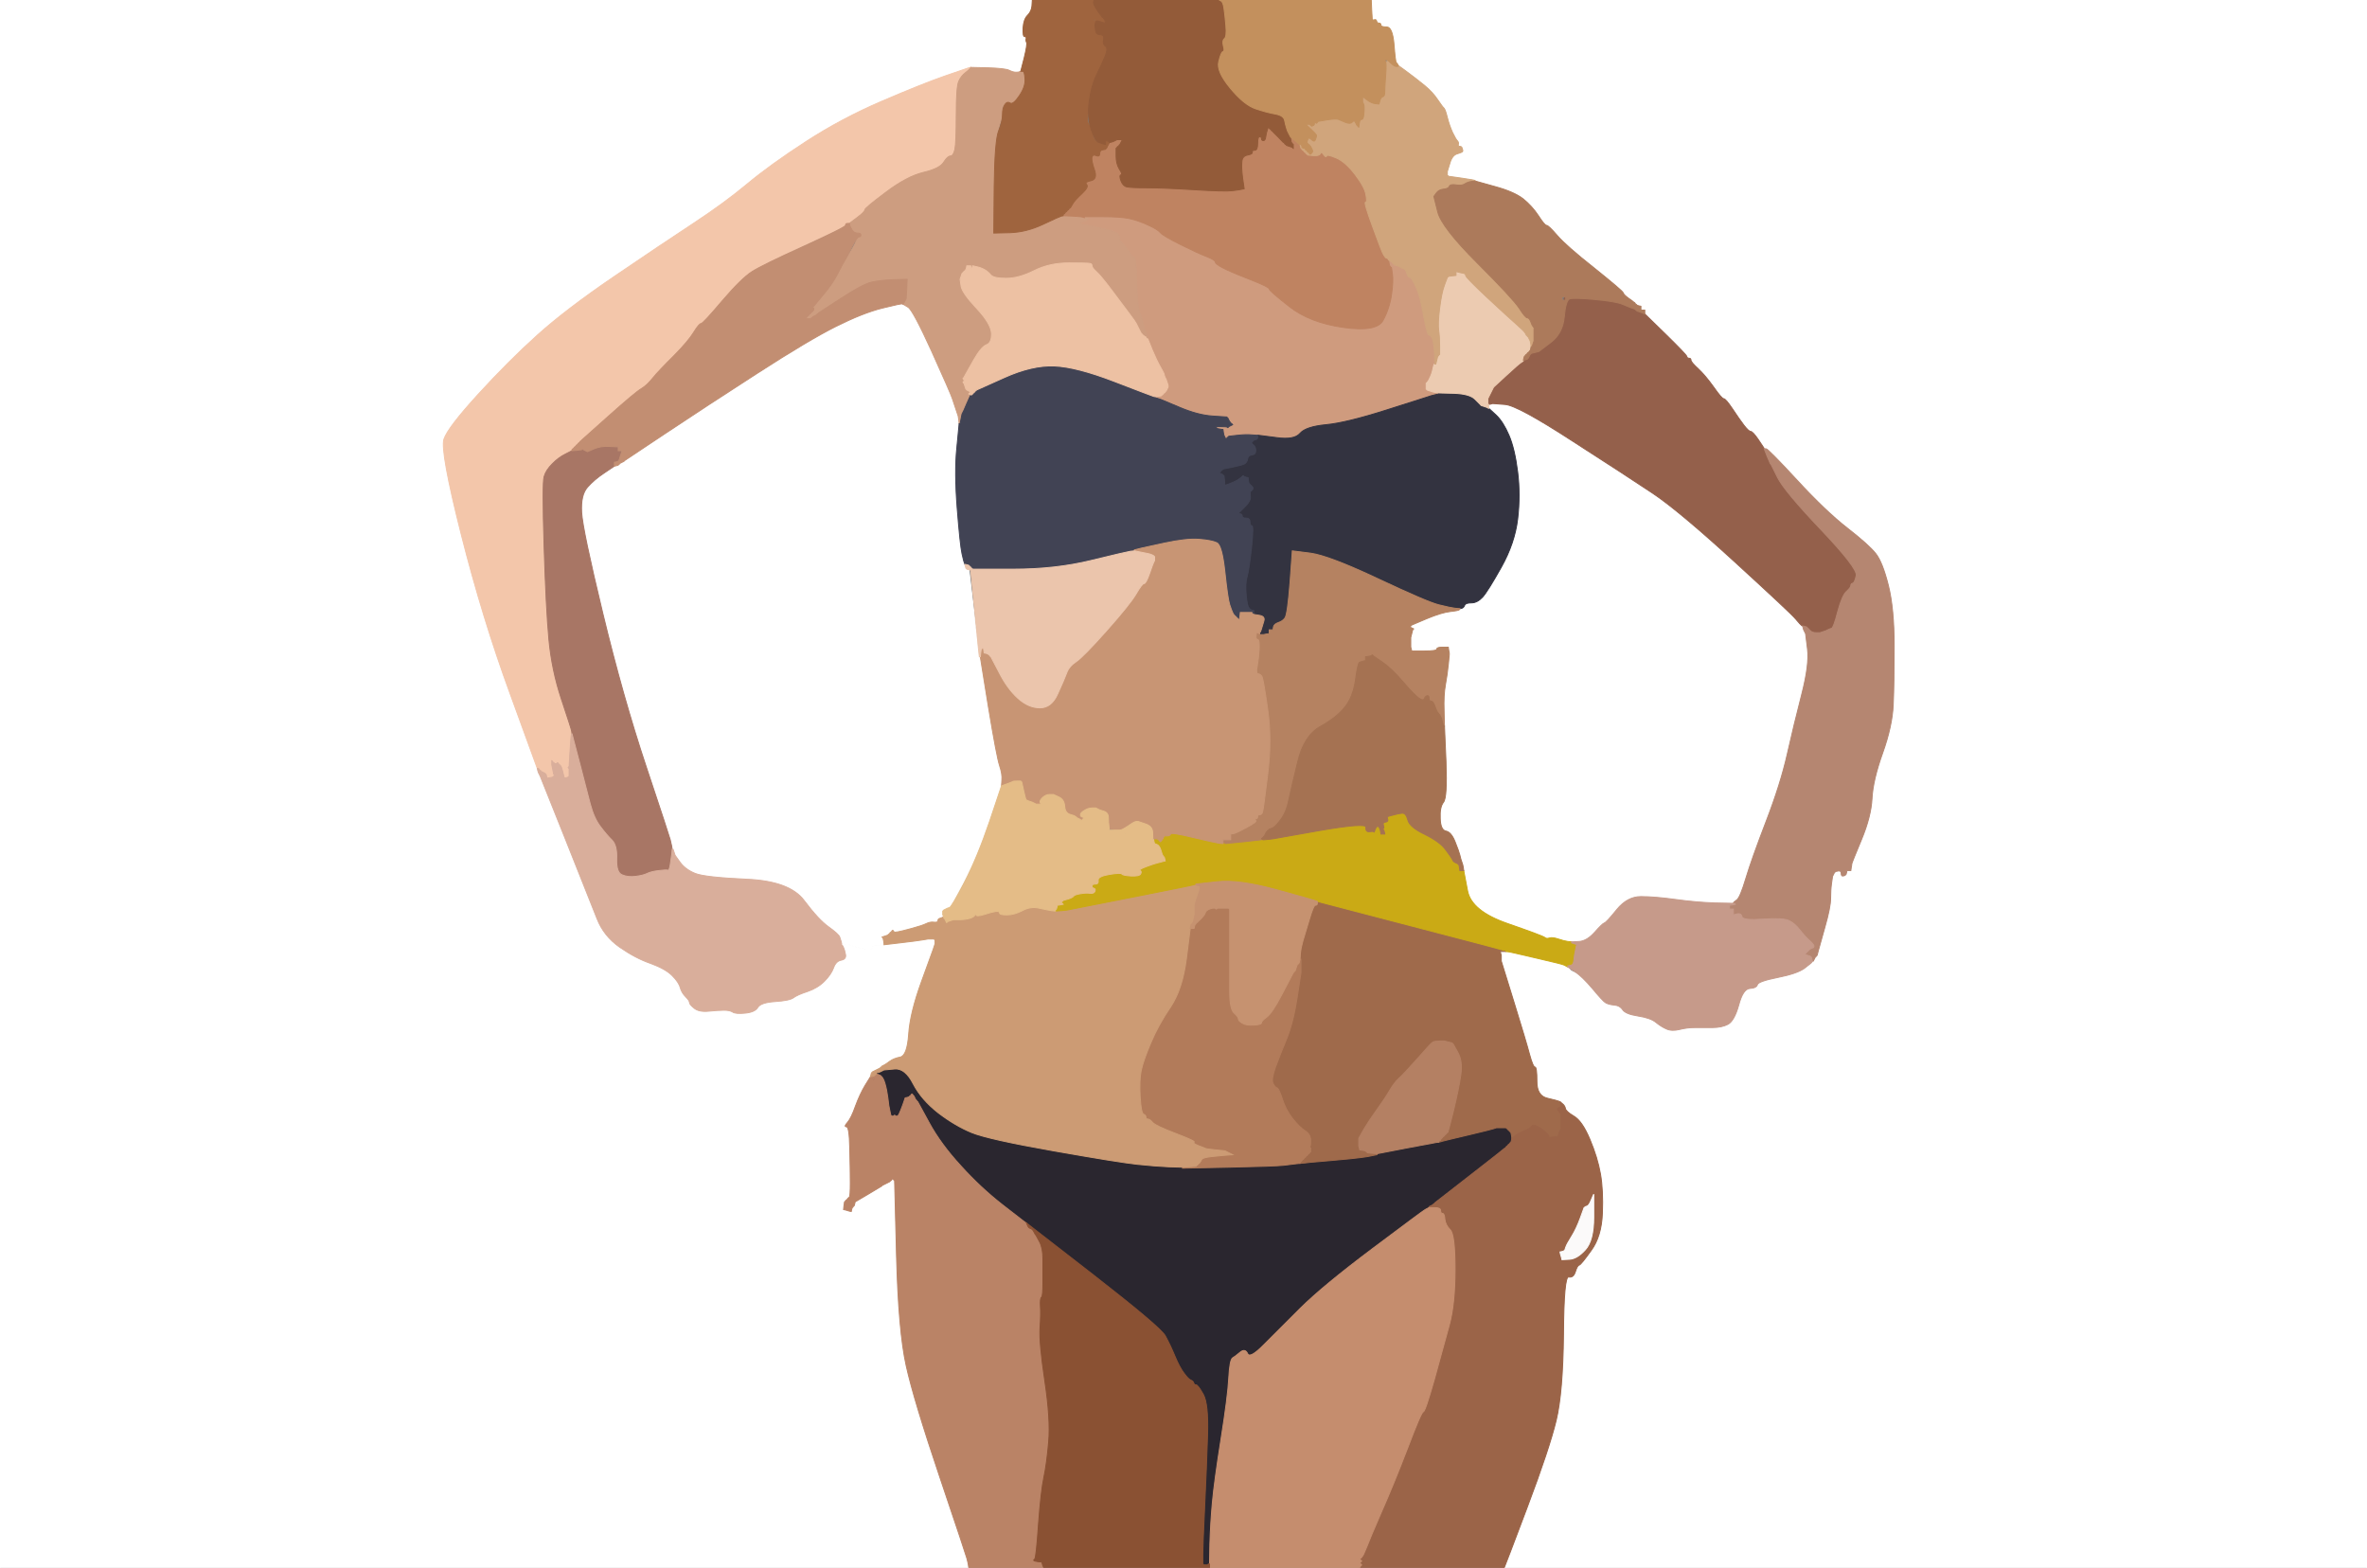 <!-- Created with clker.com Auto tracing tool http://www.clker.com) --> 
<svg 
   xmlns='http://www.w3.org/2000/svg'
   width='1229'
   height='814'>
<rect width="100%" height="100%" fill="#808080" stroke="none"/>
<path style='opacity:1;fill:#FFFFFF;fill-rule:evenodd;stroke:#FFFFFF;stroke-width:0.5px;stroke-linecap:butt;stroke-linejoin:miter;stroke-opacity:1;' d='M 0.0 407.0 L 0.0 0.0 L 268.0 0.0 L 536.0 0.0 L 536.0 0.2 Q 536.0 0.5 535.8 3.2 Q 535.5 6.0 533.5 8.0 Q 531.5 10.0 531.2 14.5 Q 531.0 19.0 532.0 19.0 Q 533.0 19.0 532.8 20.0 Q 532.5 21.0 533.0 22.0 Q 533.5 23.0 531.8 30.0 L 530.0 37.0 L 529.5 37.2 Q 529.0 37.5 527.5 37.5 Q 526.0 37.5 524.0 36.5 Q 522.0 35.5 513.0 35.2 L 504.0 35.0 L 503.0 35.2 Q 502.0 35.5 490.5 39.5 Q 479.0 43.5 458.0 52.5 Q 437.0 61.5 418.5 73.5 Q 400.0 85.5 388.0 95.5 Q 376.0 105.5 360.0 116.0 Q 344.0 126.5 319.0 143.5 Q 294.0 160.5 279.0 174.0 Q 264.0 187.5 248.2 204.8 Q 232.5 222.0 230.5 228.0 Q 228.5 234.0 239.5 277.5 Q 250.5 321.0 264.8 360.0 L 279.0 399.0 L 279.2 400.0 L 279.5 401.0 L 280.0 402.0 L 280.5 403.0 L 293.5 435.5 Q 306.5 468.0 310.0 477.0 Q 313.5 486.0 321.8 491.8 Q 330.0 497.5 337.8 500.2 Q 345.5 503.0 349.0 506.5 Q 352.5 510.0 353.2 512.8 Q 354.0 515.5 356.0 517.5 Q 358.0 519.5 358.0 520.5 Q 358.0 521.5 360.5 523.5 Q 363.0 525.5 368.0 525.0 Q 373.0 524.5 376.0 524.5 Q 379.0 524.5 380.5 525.5 Q 382.0 526.5 387.0 526.0 Q 392.0 525.5 393.5 523.0 Q 395.0 520.5 402.5 520.0 Q 410.0 519.5 412.0 518.0 Q 414.0 516.5 419.2 514.8 Q 424.5 513.0 428.0 509.5 Q 431.5 506.0 432.8 502.5 Q 434.0 499.0 436.8 498.5 Q 439.5 498.0 439.0 495.5 Q 438.5 493.0 438.0 492.0 L 437.5 491.0 L 437.2 490.8 L 437.0 490.5 L 437.0 490.2 L 437.0 490.0 L 439.0 490.2 L 441.0 490.5 L 444.0 491.5 Q 447.0 492.5 450.0 492.8 Q 453.0 493.0 453.0 492.0 Q 453.0 491.0 455.0 491.0 Q 457.0 491.0 457.5 490.2 Q 458.0 489.5 458.5 489.8 L 459.0 490.0 L 459.0 490.2 L 459.0 490.5 L 467.5 489.5 Q 476.0 488.5 479.0 488.0 L 482.0 487.5 L 483.5 487.5 L 485.0 487.5 L 485.2 487.8 L 485.5 488.0 L 485.5 489.0 L 485.5 490.0 L 485.0 491.5 L 484.5 493.0 L 478.5 509.5 Q 472.5 526.0 471.8 537.0 Q 471.0 548.0 467.5 548.8 Q 464.0 549.5 462.0 551.0 Q 460.0 552.5 459.0 553.0 L 458.0 553.5 L 457.8 553.8 L 457.5 554.0 L 457.2 554.2 L 457.0 554.5 L 456.0 555.0 L 455.0 555.5 L 454.8 555.8 Q 454.5 556.0 454.2 556.5 L 454.0 557.0 L 453.8 557.0 Q 453.5 557.0 453.2 557.5 L 453.0 558.0 L 452.8 558.0 Q 452.5 558.0 452.2 558.5 L 452.0 559.0 L 449.2 563.5 Q 446.5 568.0 444.2 574.2 Q 442.0 580.5 440.0 582.8 Q 438.0 585.0 439.5 585.0 Q 441.0 585.0 441.2 596.0 Q 441.5 607.0 441.5 614.0 Q 441.5 621.0 441.0 621.5 Q 440.5 622.0 440.2 622.2 L 440.0 622.5 L 439.8 622.8 L 439.5 623.0 L 439.2 623.2 L 439.0 623.5 L 438.8 623.8 L 438.5 624.0 L 438.2 626.0 L 438.0 628.0 L 439.0 628.2 L 440.0 628.5 L 441.0 628.8 L 442.0 629.0 L 442.2 628.0 L 442.5 627.0 L 442.8 626.8 L 443.0 626.5 L 443.2 626.2 L 443.5 626.0 L 443.8 625.0 L 444.0 624.0 L 450.8 620.0 Q 457.5 616.0 457.8 615.8 L 458.0 615.5 L 459.0 615.0 L 460.0 614.5 L 461.0 614.0 L 462.0 613.5 L 462.2 613.2 L 462.5 613.0 L 462.8 612.8 L 463.0 612.5 L 463.2 612.2 L 463.5 612.0 L 463.8 612.2 L 464.0 612.5 L 464.2 612.8 L 464.5 613.0 L 465.5 652.0 Q 466.5 691.0 470.5 709.0 Q 474.5 727.0 488.0 767.0 Q 501.5 807.0 502.0 809.0 L 502.5 811.0 L 502.8 812.5 L 503.0 814.0 L 251.5 814.0 L 0.0 814.0 L 0.0 407.0 z 
'/>
<path style='opacity:1;fill:#FFFFFF;fill-rule:evenodd;stroke:#FFFFFF;stroke-width:0.5px;stroke-linecap:butt;stroke-linejoin:miter;stroke-opacity:1;' d='M 712.2 5.0 L 712.0 0.0 L 970.5 0.0 L 1229.0 0.0 L 1229.0 407.0 L 1229.0 814.0 L 1005.0 814.0 L 781.0 814.0 L 781.2 813.5 Q 781.5 813.0 793.0 782.5 Q 804.5 752.0 808.0 737.5 Q 811.5 723.0 811.8 692.8 Q 812.0 662.5 814.5 663.0 Q 817.0 663.5 818.0 660.2 Q 819.0 657.0 820.0 656.8 Q 821.0 656.5 826.2 649.2 Q 831.5 642.0 832.0 630.0 Q 832.5 618.0 831.0 609.5 Q 829.5 601.0 825.5 591.5 Q 821.5 582.0 817.2 579.5 Q 813.0 577.0 812.8 575.5 Q 812.5 574.0 811.2 573.0 L 810.0 572.0 L 809.5 571.8 Q 809.0 571.5 803.5 570.2 Q 798.0 569.0 798.0 561.5 Q 798.0 554.0 797.0 554.0 Q 796.0 554.0 794.2 547.5 Q 792.5 541.0 786.0 520.0 L 779.5 499.0 L 779.5 498.0 L 779.5 497.0 L 779.5 496.5 L 779.5 496.0 L 779.2 495.0 L 779.0 494.0 L 780.5 494.0 L 782.0 494.0 L 783.5 494.2 L 785.0 494.5 L 798.0 497.5 Q 811.0 500.5 812.0 501.0 L 813.0 501.5 L 813.5 501.8 L 814.0 502.0 L 814.5 502.0 L 815.0 502.0 L 815.0 503.0 Q 815.0 504.0 817.8 505.0 Q 820.5 506.0 826.2 512.8 Q 832.0 519.5 833.5 520.5 Q 835.0 521.5 838.0 521.8 Q 841.0 522.0 842.5 524.2 Q 844.0 526.5 850.5 527.5 Q 857.0 528.5 859.8 530.8 Q 862.5 533.0 865.2 534.2 Q 868.0 535.5 872.0 534.5 Q 876.0 533.5 880.0 533.5 Q 884.0 533.5 889.0 533.5 Q 894.0 533.5 897.2 531.8 Q 900.5 530.0 902.8 521.8 Q 905.0 513.5 908.5 513.2 Q 912.0 513.0 912.5 511.2 Q 913.0 509.5 923.0 507.5 Q 933.0 505.5 936.8 502.8 Q 940.5 500.0 940.8 499.5 L 941.0 499.0 L 941.2 499.0 L 941.5 499.0 L 942.0 498.0 L 942.5 497.0 L 942.8 496.8 L 943.0 496.5 L 943.2 496.2 L 943.5 496.0 L 944.0 494.0 Q 944.5 492.0 947.5 481.5 Q 950.5 471.0 950.5 466.5 Q 950.5 462.0 951.0 458.5 L 951.5 455.0 L 952.0 454.0 L 952.5 453.0 L 952.8 452.8 L 953.0 452.5 L 953.2 452.2 L 953.5 452.0 L 953.8 451.0 L 954.0 450.0 L 955.0 450.0 L 956.0 450.0 L 956.0 452.5 Q 956.0 455.0 957.0 454.8 L 958.0 454.5 L 958.2 454.2 L 958.5 454.0 L 958.8 453.0 L 959.0 452.0 L 960.0 452.0 L 961.0 452.0 L 961.2 450.5 Q 961.5 449.0 961.5 448.5 Q 961.5 448.0 966.5 436.0 Q 971.5 424.0 972.0 414.5 Q 972.5 405.0 977.5 391.0 Q 982.5 377.0 983.0 366.0 Q 983.5 355.0 983.5 335.5 Q 983.5 316.0 980.5 304.0 Q 977.5 292.0 974.2 287.8 Q 971.0 283.5 961.5 276.0 Q 952.0 268.5 934.5 251.2 L 917.0 234.0 L 916.8 233.5 Q 916.5 233.0 916.2 233.0 L 916.0 233.0 L 915.8 232.5 Q 915.5 232.0 912.8 228.0 Q 910.0 224.0 909.0 224.0 Q 908.0 224.0 905.5 220.8 Q 903.0 217.5 899.5 212.2 Q 896.0 207.0 895.0 207.0 Q 894.0 207.0 889.8 201.0 Q 885.5 195.0 881.8 191.5 Q 878.0 188.0 878.0 187.0 Q 878.0 186.0 877.0 186.0 Q 876.0 186.0 875.8 185.0 Q 875.5 184.0 864.8 173.5 L 854.0 163.0 L 854.0 162.0 L 854.0 161.0 L 853.0 161.0 L 852.0 161.0 L 852.0 160.0 L 852.0 159.0 L 851.0 158.8 L 850.0 158.5 L 849.8 158.2 L 849.5 158.0 L 849.2 157.8 L 849.0 157.5 L 848.8 157.2 L 848.5 157.0 L 848.2 156.8 Q 848.0 156.5 845.5 154.8 Q 843.0 153.0 842.8 152.0 Q 842.5 151.0 827.8 139.2 Q 813.0 127.5 808.5 122.2 Q 804.0 117.0 803.0 117.0 Q 802.0 117.0 798.8 112.0 Q 795.5 107.0 790.8 103.2 Q 786.0 99.5 776.0 96.8 L 766.0 94.0 L 766.0 93.8 Q 766.0 93.5 759.0 92.5 L 752.0 91.5 L 751.8 91.2 L 751.5 91.0 L 751.5 90.0 L 751.5 89.0 L 752.8 84.8 Q 754.0 80.5 756.8 79.8 Q 759.5 79.0 759.5 78.5 L 759.5 78.0 L 759.2 77.0 Q 759.0 76.0 758.0 76.0 Q 757.0 76.0 757.2 75.0 Q 757.5 74.0 756.8 73.2 Q 756.0 72.5 754.2 68.8 Q 752.5 65.0 751.5 61.0 Q 750.5 57.0 749.8 56.2 Q 749.0 55.5 746.5 51.8 Q 744.0 48.0 739.8 44.5 Q 735.5 41.0 730.8 37.5 L 726.0 34.0 L 725.5 34.0 L 725.0 34.0 L 724.8 33.0 Q 724.5 32.0 723.8 23.0 Q 723.0 14.0 720.0 14.0 Q 717.0 14.0 717.0 13.0 Q 717.0 12.0 716.0 12.0 Q 715.0 12.0 714.8 11.0 Q 714.5 10.0 713.8 10.2 L 713.0 10.5 L 712.8 10.2 L 712.5 10.0 L 712.2 5.0 z 
'/>
<path style='opacity:1;fill:#FFFFFF;fill-rule:evenodd;stroke:#FFFFFF;stroke-width:0.5px;stroke-linecap:butt;stroke-linejoin:miter;stroke-opacity:1;' d='M 468.5 157.8 L 469.0 158.0 L 471.5 159.5 Q 474.0 161.0 483.8 182.5 Q 493.5 204.0 494.5 207.0 Q 495.5 210.0 496.0 211.5 L 496.5 213.0 L 497.0 214.5 L 497.5 216.0 L 497.8 218.0 L 498.0 220.0 L 496.8 232.5 Q 495.5 245.0 497.0 264.0 Q 498.5 283.0 499.5 287.5 Q 500.5 292.0 500.8 292.5 L 501.0 293.0 L 501.0 293.2 Q 501.0 293.5 501.5 293.8 L 502.0 294.0 L 502.0 294.2 Q 502.0 294.5 502.5 294.8 L 503.0 295.0 L 505.2 313.5 Q 507.5 332.0 508.0 336.5 L 508.5 341.0 L 508.8 341.0 L 509.0 341.0 L 513.2 367.0 Q 517.5 393.0 519.0 397.5 Q 520.5 402.0 520.2 405.0 L 520.0 408.0 L 513.8 426.5 Q 507.5 445.0 501.0 457.0 Q 494.5 469.0 494.2 471.0 Q 494.0 473.0 493.0 472.8 Q 492.0 472.5 491.0 472.5 L 490.0 472.5 L 489.8 472.8 L 489.5 473.0 L 489.5 474.0 L 489.5 475.0 L 489.8 475.5 L 490.0 476.0 L 489.5 476.2 Q 489.0 476.5 488.0 476.8 Q 487.0 477.0 487.0 478.0 Q 487.0 479.0 485.0 478.8 Q 483.0 478.5 481.0 479.5 Q 479.0 480.5 473.5 482.0 Q 468.0 483.5 466.2 483.8 L 464.5 484.0 L 464.2 483.8 L 464.0 483.5 L 463.8 483.2 L 463.5 483.0 L 463.2 483.2 L 463.0 483.5 L 462.8 483.8 L 462.5 484.0 L 462.2 484.2 L 462.0 484.5 L 461.8 484.8 L 461.5 485.0 L 461.2 485.2 L 461.0 485.5 L 459.5 486.0 L 458.0 486.5 L 458.2 486.8 L 458.5 487.0 L 458.8 488.5 L 459.0 490.0 L 458.5 489.8 Q 458.0 489.5 457.5 490.2 Q 457.0 491.0 455.0 491.0 Q 453.0 491.0 453.0 492.0 Q 453.0 493.0 450.0 492.8 Q 447.0 492.5 444.0 491.5 L 441.0 490.5 L 439.0 490.2 L 437.0 490.0 L 436.8 489.0 Q 436.5 488.0 436.0 486.5 Q 435.5 485.0 430.2 481.2 Q 425.0 477.5 417.5 467.5 Q 410.0 457.5 388.0 456.5 Q 366.0 455.5 361.0 453.5 Q 356.0 451.5 353.2 447.8 L 350.5 444.0 L 350.0 442.5 L 349.5 441.0 L 349.2 441.0 L 349.0 441.0 L 348.8 439.5 Q 348.5 438.0 348.0 436.0 Q 347.5 434.0 335.5 398.0 Q 323.5 362.0 313.0 318.5 Q 302.5 275.0 302.0 266.0 Q 301.5 257.0 305.0 253.0 Q 308.5 249.0 313.8 245.5 L 319.0 242.0 L 319.2 242.0 Q 319.5 242.0 319.8 241.5 L 320.0 241.0 L 321.0 240.8 L 322.0 240.5 L 323.0 240.0 L 324.0 239.5 L 324.2 239.2 L 324.5 239.0 L 345.5 225.0 Q 366.5 211.0 393.2 193.8 Q 420.0 176.5 434.0 169.5 Q 448.0 162.5 458.0 160.0 Q 468.0 157.5 468.5 157.8 z 
'/>
<path style='opacity:1;fill:#FFFFFF;fill-rule:evenodd;stroke:#FFFFFF;stroke-width:0.5px;stroke-linecap:butt;stroke-linejoin:miter;stroke-opacity:1;' d='M 774.0 209.8 L 775.0 209.5 L 781.5 210.0 Q 788.0 210.5 816.2 228.8 Q 844.5 247.0 858.0 256.0 Q 871.5 265.0 900.5 291.5 Q 929.5 318.0 932.2 321.2 Q 935.0 324.5 935.5 324.8 L 936.0 325.0 L 936.2 326.0 L 936.5 327.0 L 937.0 328.0 L 937.5 329.0 L 938.5 337.0 Q 939.5 345.0 935.5 360.5 Q 931.5 376.0 928.0 391.5 Q 924.5 407.0 917.0 426.5 Q 909.5 446.0 906.5 456.0 Q 903.5 466.0 901.8 467.2 Q 900.0 468.5 900.0 468.8 L 900.0 469.0 L 890.5 468.8 Q 881.0 468.5 870.0 467.0 Q 859.0 465.5 852.0 465.5 Q 845.0 465.5 839.5 472.2 Q 834.0 479.0 833.0 479.2 Q 832.0 479.5 828.0 484.0 Q 824.0 488.5 820.0 488.8 L 816.0 489.0 L 814.0 488.8 Q 812.0 488.5 809.0 487.5 Q 806.0 486.5 804.5 487.0 Q 803.0 487.5 802.2 486.8 Q 801.5 486.0 782.8 479.5 Q 764.0 473.0 762.0 462.5 L 760.0 452.0 L 759.8 451.5 Q 759.5 451.0 759.2 451.0 L 759.0 451.0 L 759.0 450.8 Q 759.0 450.5 759.2 449.8 L 759.5 449.0 L 759.0 447.5 L 758.5 446.0 L 758.0 444.0 Q 757.5 442.0 755.5 437.0 Q 753.5 432.0 750.8 431.5 Q 748.0 431.0 747.8 425.0 Q 747.5 419.0 749.5 416.5 Q 751.5 414.0 750.8 395.5 L 750.0 377.0 L 749.8 369.0 Q 749.5 361.0 750.5 355.5 Q 751.5 350.0 752.0 345.0 L 752.5 340.0 L 752.5 339.5 L 752.5 339.0 L 752.2 337.5 L 752.0 336.0 L 749.0 336.0 Q 746.0 336.0 746.0 337.0 Q 746.0 338.0 739.5 338.0 L 733.0 338.0 L 732.8 337.0 L 732.5 336.0 L 732.5 333.5 L 732.5 331.0 L 733.0 329.0 L 733.5 327.0 L 733.8 326.8 L 734.0 326.5 L 733.0 326.0 L 732.0 325.5 L 732.2 325.2 L 732.5 325.0 L 732.8 324.8 L 733.0 324.5 L 740.8 321.2 Q 748.5 318.0 753.0 317.5 Q 757.5 317.0 757.8 316.5 L 758.0 316.0 L 759.0 315.8 Q 760.0 315.5 760.5 314.2 Q 761.0 313.0 764.0 313.0 Q 767.0 313.0 769.8 310.0 Q 772.5 307.0 779.5 294.5 Q 786.5 282.0 788.0 269.5 Q 789.5 257.0 788.0 245.0 Q 786.5 233.0 783.5 226.0 Q 780.5 219.0 776.8 215.5 L 773.0 212.0 L 773.0 211.0 L 773.0 210.0 L 774.0 209.8 z 
'/>
<path style='opacity:1;fill:#F3C6AA;fill-rule:evenodd;stroke:#F3C6AA;stroke-width:0.5px;stroke-linecap:butt;stroke-linejoin:miter;stroke-opacity:1;' d='M 503.0 35.2 L 504.0 35.0 L 503.8 35.5 Q 503.5 36.0 501.2 37.8 Q 499.0 39.5 497.8 42.2 Q 496.5 45.0 496.5 59.5 Q 496.5 74.0 495.8 77.5 Q 495.0 81.0 493.5 81.0 Q 492.0 81.0 490.0 84.2 Q 488.0 87.5 479.5 89.5 Q 471.0 91.5 460.0 99.8 Q 449.0 108.0 449.0 109.0 Q 449.0 110.0 445.0 113.0 L 441.0 116.0 L 440.5 116.2 Q 440.0 116.5 440.0 116.8 L 440.0 117.0 L 439.5 117.2 Q 439.0 117.5 417.5 127.5 Q 396.0 137.5 390.5 141.0 Q 385.0 144.5 375.0 156.2 Q 365.0 168.0 364.0 168.0 Q 363.0 168.0 360.2 172.5 Q 357.5 177.0 349.8 184.8 Q 342.0 192.5 339.0 196.2 Q 336.0 200.0 333.0 201.8 Q 330.0 203.5 316.0 216.0 L 302.0 228.5 L 301.8 228.8 L 301.5 229.0 L 301.2 229.2 L 301.0 229.5 L 300.8 229.8 L 300.5 230.0 L 300.2 230.2 L 300.0 230.5 L 299.8 230.8 L 299.5 231.0 L 299.2 231.2 L 299.0 231.5 L 298.8 231.8 L 298.5 232.0 L 298.2 232.2 L 298.0 232.5 L 297.8 232.8 L 297.5 233.0 L 297.2 233.2 L 297.0 233.5 L 297.0 233.8 L 297.0 234.0 L 293.5 235.8 Q 290.0 237.5 286.8 240.8 Q 283.5 244.0 282.5 247.5 Q 281.5 251.0 282.5 283.5 Q 283.5 316.0 285.0 332.0 Q 286.5 348.0 291.5 363.0 Q 296.5 378.0 296.8 379.5 L 297.0 381.0 L 296.8 381.0 Q 296.5 381.0 296.0 389.5 L 295.5 398.0 L 295.2 398.2 L 295.0 398.5 L 295.2 398.8 L 295.5 399.0 L 295.5 401.0 L 295.5 403.0 L 295.2 403.2 L 295.0 403.5 L 294.0 403.8 L 293.0 404.0 L 292.8 403.0 L 292.5 402.0 L 292.0 400.0 Q 291.5 398.0 291.0 397.5 L 290.5 397.0 L 290.2 396.8 L 290.0 396.5 L 289.8 396.2 L 289.5 396.0 L 289.2 396.2 L 289.0 396.5 L 288.5 396.5 L 288.0 396.5 L 287.8 396.2 L 287.5 396.0 L 287.2 395.8 L 287.0 395.5 L 286.8 395.2 L 286.5 395.0 L 286.5 396.0 L 286.5 397.0 L 287.0 399.5 L 287.5 402.0 L 287.8 402.2 L 288.0 402.5 L 287.8 402.8 L 287.5 403.0 L 287.2 403.2 L 287.0 403.5 L 287.2 403.8 L 287.5 404.0 L 287.8 405.0 L 288.0 406.0 L 287.0 406.2 L 286.0 406.5 L 285.8 406.8 L 285.5 407.0 L 285.5 406.0 L 285.5 405.0 L 285.8 404.8 L 286.0 404.5 L 285.0 404.2 L 284.0 404.0 L 283.8 403.0 L 283.5 402.0 L 283.2 401.8 L 283.0 401.5 L 282.0 401.0 L 281.0 400.5 L 280.8 400.2 L 280.5 400.0 L 280.2 399.8 L 280.0 399.5 L 279.8 399.2 L 279.5 399.0 L 279.2 399.0 L 279.0 399.0 L 264.8 360.0 Q 250.5 321.0 239.5 277.5 Q 228.5 234.0 230.5 228.0 Q 232.5 222.0 248.2 204.8 Q 264.0 187.5 279.0 174.0 Q 294.0 160.5 319.0 143.5 Q 344.0 126.5 360.0 116.0 Q 376.0 105.5 388.0 95.5 Q 400.0 85.5 418.5 73.5 Q 437.0 61.5 458.0 52.5 Q 479.0 43.5 490.5 39.5 Q 502.0 35.5 503.0 35.2 z 
'/>
<path style='opacity:1;fill:#2A262F;fill-rule:evenodd;stroke:#2A262F;stroke-width:0.5px;stroke-linecap:butt;stroke-linejoin:miter;stroke-opacity:1;' d='M 607.0 605.8 L 614.0 606.0 L 614.0 606.2 L 614.0 606.5 L 638.0 606.0 Q 662.0 605.5 666.5 605.0 Q 671.0 604.5 673.0 604.2 L 675.0 604.0 L 677.5 603.8 L 680.0 603.5 L 691.5 602.5 Q 703.0 601.5 706.5 601.0 L 710.0 600.5 L 712.5 600.0 L 715.0 599.5 L 715.0 599.2 L 715.0 599.0 L 729.5 596.2 Q 744.0 593.5 745.5 593.2 L 747.0 593.0 L 747.2 593.0 Q 747.5 593.0 747.8 592.5 L 748.0 592.0 L 750.5 591.8 L 753.0 591.5 L 763.5 589.0 Q 774.0 586.5 775.5 586.0 L 777.0 585.5 L 779.5 585.5 L 782.0 585.5 L 782.2 585.8 L 782.5 586.0 L 782.8 586.2 L 783.0 586.5 L 783.2 586.8 L 783.5 587.0 L 783.8 587.2 L 784.0 587.5 L 784.2 587.8 L 784.5 588.0 L 784.8 589.5 L 785.0 591.0 L 784.8 592.0 L 784.5 593.0 L 784.2 593.2 L 784.0 593.5 L 783.8 593.8 L 783.5 594.0 L 783.2 594.2 L 783.0 594.5 L 782.8 594.8 L 782.5 595.0 L 782.2 595.2 L 782.0 595.5 L 781.8 595.8 Q 781.5 596.0 781.2 596.2 Q 781.0 596.5 763.0 610.5 L 745.0 624.5 L 744.8 624.8 L 744.5 625.0 L 744.2 625.2 L 744.0 625.5 L 743.0 626.0 L 742.0 626.5 L 742.0 626.8 L 742.0 627.0 L 741.5 627.2 Q 741.0 627.5 740.0 628.0 Q 739.0 628.5 713.0 648.0 Q 687.0 667.5 675.2 679.2 Q 663.5 691.0 656.2 698.2 Q 649.0 705.5 647.8 702.8 Q 646.5 700.0 644.0 702.0 L 641.5 704.0 L 640.0 705.0 Q 638.5 706.0 638.0 715.5 Q 637.5 725.0 634.0 747.0 Q 630.5 769.0 629.5 780.0 Q 628.5 791.0 628.2 801.5 L 628.0 812.0 L 627.8 812.0 L 627.5 812.0 L 627.2 812.2 L 627.0 812.5 L 626.0 812.5 L 625.0 812.5 L 624.8 812.2 L 624.5 812.0 L 624.5 807.5 Q 624.5 803.0 625.5 782.0 Q 626.5 761.0 627.0 745.0 Q 627.5 729.0 624.8 724.0 Q 622.0 719.0 621.0 719.0 Q 620.0 719.0 619.8 718.0 Q 619.5 717.0 618.2 716.5 Q 617.0 716.0 614.8 713.0 Q 612.5 710.0 610.0 704.0 Q 607.5 698.0 604.8 693.2 Q 602.0 688.5 568.5 662.8 L 535.0 637.0 L 534.8 636.5 Q 534.5 636.0 534.2 636.0 L 534.0 636.0 L 533.8 635.5 Q 533.5 635.0 533.2 635.0 L 533.0 635.0 L 532.5 634.8 Q 532.0 634.5 520.5 625.5 Q 509.0 616.5 498.8 605.2 Q 488.5 594.0 482.5 583.0 L 476.5 572.0 L 476.2 571.8 L 476.0 571.5 L 475.8 571.2 L 475.5 571.0 L 475.0 570.0 L 474.5 569.0 L 474.2 568.8 L 474.0 568.5 L 473.8 568.2 L 473.5 568.0 L 473.2 568.2 L 473.0 568.5 L 472.8 568.8 L 472.5 569.0 L 472.2 569.2 L 472.0 569.5 L 471.0 569.8 L 470.0 570.0 L 468.8 573.5 Q 467.5 577.0 467.0 578.0 L 466.5 579.0 L 466.2 579.2 L 466.0 579.5 L 465.5 579.5 L 465.0 579.5 L 464.8 579.2 L 464.5 579.0 L 464.2 579.2 L 464.0 579.5 L 463.5 579.5 L 463.0 579.5 L 462.8 579.2 L 462.5 579.0 L 462.0 576.5 L 461.5 574.0 L 461.0 570.0 Q 460.5 566.0 459.2 562.2 Q 458.0 558.5 456.8 559.2 L 455.5 560.0 L 455.2 560.2 L 455.0 560.5 L 454.0 560.8 L 453.0 561.0 L 453.2 560.0 L 453.5 559.0 L 453.8 558.8 L 454.0 558.5 L 454.2 558.2 L 454.5 558.0 L 454.8 557.8 L 455.0 557.5 L 455.0 557.2 L 455.0 557.0 L 456.0 556.8 L 457.0 556.5 L 458.0 556.0 L 459.0 555.5 L 464.5 555.0 Q 470.0 554.5 474.2 562.8 Q 478.5 571.0 487.2 577.8 Q 496.0 584.5 504.5 588.0 Q 513.0 591.5 547.0 597.5 Q 581.0 603.5 590.5 604.5 Q 600.0 605.5 607.0 605.8 z 
'/>
<path style='opacity:1;fill:#9F6A4B;fill-rule:evenodd;stroke:#9F6A4B;stroke-width:0.5px;stroke-linecap:butt;stroke-linejoin:miter;stroke-opacity:1;' d='M 684.0 469.0 L 684.0 468.0 L 733.0 480.8 Q 782.0 493.5 782.0 493.8 L 782.0 494.0 L 780.5 494.0 L 779.0 494.0 L 779.2 495.0 L 779.5 496.0 L 779.5 496.5 L 779.5 497.0 L 779.5 498.0 L 779.5 499.0 L 786.0 520.0 Q 792.5 541.0 794.2 547.5 Q 796.0 554.0 797.0 554.0 Q 798.0 554.0 798.0 561.5 Q 798.0 569.0 803.5 570.2 Q 809.0 571.5 809.5 571.8 L 810.0 572.0 L 810.5 573.2 Q 811.0 574.5 809.5 575.0 Q 808.0 575.5 809.0 576.0 Q 810.0 576.5 811.0 576.8 L 812.0 577.0 L 811.8 578.0 L 811.5 579.0 L 811.0 582.5 L 810.5 586.0 L 810.0 587.0 L 809.5 588.0 L 809.2 589.0 L 809.0 590.0 L 807.0 590.2 L 805.0 590.5 L 804.8 590.8 L 804.5 591.0 L 804.2 590.0 Q 804.0 589.0 802.2 587.5 Q 800.5 586.0 798.2 584.8 Q 796.0 583.5 795.2 584.8 Q 794.5 586.0 791.2 587.2 Q 788.0 588.5 786.5 589.8 L 785.0 591.0 L 784.8 589.5 L 784.5 588.0 L 784.2 587.8 L 784.0 587.5 L 783.8 587.2 L 783.5 587.0 L 783.2 586.8 L 783.0 586.5 L 782.8 586.2 L 782.5 586.0 L 782.2 585.8 L 782.0 585.5 L 779.5 585.5 L 777.0 585.5 L 775.5 586.0 Q 774.0 586.5 763.5 589.0 L 753.0 591.5 L 751.0 592.0 L 749.0 592.5 L 748.0 592.8 L 747.0 593.0 L 747.0 592.0 L 747.0 591.0 L 748.0 590.8 L 749.0 590.5 L 749.2 590.2 L 749.5 590.0 L 749.8 589.8 L 750.0 589.5 L 750.2 589.2 L 750.5 589.0 L 750.8 588.8 L 751.0 588.5 L 751.2 588.2 L 751.5 588.0 L 751.8 587.8 Q 752.0 587.5 754.8 576.2 Q 757.5 565.0 758.5 558.0 Q 759.5 551.0 757.0 546.5 L 754.5 542.0 L 754.2 541.8 L 754.0 541.5 L 752.0 541.0 L 750.0 540.5 L 747.5 540.5 Q 745.0 540.5 744.0 541.0 Q 743.0 541.5 735.8 549.8 Q 728.5 558.0 726.2 560.0 Q 724.0 562.0 721.5 566.2 Q 719.0 570.5 715.0 576.0 Q 711.0 581.5 708.2 586.2 L 705.5 591.0 L 705.5 593.0 L 705.5 595.0 L 705.8 596.0 L 706.0 597.0 L 707.5 597.2 L 709.0 597.5 L 709.2 597.8 L 709.5 598.0 L 709.8 598.2 L 710.0 598.5 L 712.5 598.8 L 715.0 599.0 L 715.0 599.2 L 715.0 599.5 L 712.5 600.0 L 710.0 600.5 L 706.5 601.0 Q 703.0 601.5 691.5 602.5 L 680.0 603.5 L 677.5 603.8 L 675.0 604.0 L 675.0 603.8 L 675.0 603.5 L 675.2 603.2 L 675.5 603.0 L 675.8 602.8 L 676.0 602.5 L 676.2 602.2 L 676.5 602.0 L 676.8 601.8 L 677.0 601.5 L 677.2 601.2 L 677.5 601.0 L 677.8 600.8 Q 678.0 600.5 678.2 600.2 L 678.5 600.0 L 678.8 599.8 L 679.0 599.5 L 679.2 599.2 L 679.5 599.0 L 679.8 598.8 L 680.0 598.5 L 680.2 598.2 L 680.5 598.0 L 680.5 597.0 L 680.5 596.0 L 680.2 595.8 Q 680.0 595.5 680.2 595.2 Q 680.5 595.0 680.5 592.0 Q 680.5 589.0 677.8 587.2 Q 675.0 585.5 671.2 580.8 Q 667.5 576.0 665.8 570.5 Q 664.0 565.0 663.0 564.8 Q 662.0 564.5 661.0 562.5 Q 660.0 560.5 662.2 554.2 Q 664.5 548.0 668.0 539.5 Q 671.5 531.0 673.5 518.0 L 675.5 505.0 L 675.5 501.5 L 675.5 498.0 L 675.2 498.0 L 675.0 498.0 L 675.2 495.0 Q 675.5 492.0 676.5 488.5 Q 677.5 485.0 679.8 477.5 Q 682.0 470.0 683.0 470.0 Q 684.0 470.0 684.0 469.0 z 
'/>
<path style='opacity:1;fill:#9B6448;fill-rule:evenodd;stroke:#9B6448;stroke-width:0.5px;stroke-linecap:butt;stroke-linejoin:miter;stroke-opacity:1;' d='M 810.5 573.2 L 810.0 572.0 L 811.2 573.0 Q 812.5 574.0 812.8 575.5 Q 813.0 577.0 817.2 579.5 Q 821.5 582.0 825.5 591.5 Q 829.5 601.0 831.0 609.5 Q 832.5 618.0 832.0 630.0 Q 831.5 642.0 826.2 649.2 Q 821.0 656.5 820.0 656.8 Q 819.0 657.0 818.0 660.2 Q 817.0 663.5 814.5 663.0 Q 812.0 662.5 811.8 692.8 Q 811.5 723.0 808.0 737.5 Q 804.5 752.0 793.0 782.5 Q 781.5 813.0 781.2 813.5 L 781.0 814.0 L 743.5 814.0 L 706.0 814.0 L 706.2 813.5 L 706.5 813.0 L 706.8 812.8 L 707.0 812.5 L 706.8 812.2 L 706.5 812.0 L 706.2 811.8 L 706.0 811.5 L 706.2 811.2 L 706.5 811.0 L 706.8 810.8 L 707.0 810.5 L 706.8 810.2 L 706.5 810.0 L 706.2 809.8 L 706.0 809.5 L 706.2 809.2 L 706.5 809.0 L 706.8 808.8 L 707.0 808.5 L 707.2 808.2 Q 707.5 808.0 708.0 807.0 Q 708.5 806.0 709.8 802.8 Q 711.0 799.5 717.2 785.2 Q 723.5 771.0 730.8 752.0 Q 738.0 733.0 739.0 733.0 Q 740.0 733.0 744.8 716.0 Q 749.5 699.0 752.5 688.0 Q 755.5 677.0 755.5 659.0 Q 755.5 641.0 753.0 638.5 Q 750.5 636.0 750.2 633.0 Q 750.0 630.0 749.0 630.0 Q 748.0 630.0 748.0 628.5 Q 748.0 627.0 745.0 627.0 L 742.0 627.0 L 742.0 626.8 L 742.0 626.5 L 743.0 626.0 L 744.0 625.5 L 744.2 625.2 L 744.5 625.0 L 744.8 624.8 L 745.0 624.5 L 763.0 610.5 Q 781.0 596.5 781.2 596.2 Q 781.5 596.0 781.8 595.8 L 782.0 595.5 L 782.2 595.2 L 782.5 595.0 L 782.8 594.8 L 783.0 594.5 L 783.2 594.2 L 783.5 594.0 L 783.8 593.8 L 784.0 593.5 L 784.2 593.2 L 784.5 593.0 L 784.8 592.0 L 785.0 591.0 L 786.5 589.8 Q 788.0 588.5 791.2 587.2 Q 794.5 586.0 795.2 584.8 Q 796.0 583.5 798.2 584.8 Q 800.5 586.0 802.2 587.5 Q 804.0 589.0 804.2 590.0 L 804.5 591.0 L 804.8 590.8 L 805.0 590.5 L 807.0 590.2 L 809.0 590.0 L 809.2 589.0 L 809.5 588.0 L 810.0 587.0 L 810.5 586.0 L 810.5 583.0 Q 810.5 580.0 810.5 579.0 Q 810.5 578.0 809.2 576.8 Q 808.0 575.5 809.5 575.0 Q 811.0 574.5 810.5 573.2 z 
M 826.2 623.0 L 827.5 620.0 L 827.5 632.0 Q 827.5 644.0 823.2 648.8 Q 819.0 653.5 815.0 653.8 L 811.0 654.0 L 810.8 653.0 L 810.5 652.0 L 810.2 651.0 L 810.0 650.0 L 811.0 649.8 L 812.0 649.5 L 812.2 649.2 L 812.5 649.0 L 813.0 647.5 Q 813.5 646.0 816.0 642.0 Q 818.5 638.0 820.5 632.5 L 822.5 627.0 L 822.8 626.8 Q 823.0 626.5 824.0 626.2 Q 825.0 626.0 826.2 623.0 z 
'/>
<path style='opacity:1;fill:#C58D6E;fill-rule:evenodd;stroke:#C58D6E;stroke-width:0.5px;stroke-linecap:butt;stroke-linejoin:miter;stroke-opacity:1;' d='M 741.5 627.2 L 742.0 627.0 L 745.0 627.0 Q 748.0 627.0 748.0 628.5 Q 748.0 630.0 749.0 630.0 Q 750.0 630.0 750.2 633.0 Q 750.5 636.0 753.0 638.5 Q 755.5 641.0 755.5 659.0 Q 755.5 677.0 752.5 688.0 Q 749.5 699.0 744.8 716.0 Q 740.0 733.0 739.0 733.0 Q 738.0 733.0 730.8 752.0 Q 723.5 771.0 717.2 785.2 Q 711.0 799.5 709.8 802.8 Q 708.5 806.0 708.0 807.0 Q 707.5 808.0 707.2 808.2 L 707.0 808.5 L 706.8 808.8 L 706.5 809.0 L 706.2 809.2 L 706.0 809.5 L 706.2 809.8 L 706.5 810.0 L 706.8 810.2 L 707.0 810.5 L 706.8 810.8 L 706.5 811.0 L 706.2 811.2 L 706.0 811.5 L 706.2 811.8 L 706.5 812.0 L 706.8 812.2 L 707.0 812.5 L 706.8 812.8 L 706.5 813.0 L 706.2 813.5 L 706.0 814.0 L 667.0 814.0 L 628.0 814.0 L 628.0 813.0 L 628.0 812.0 L 628.2 801.5 Q 628.5 791.0 629.5 780.0 Q 630.5 769.0 634.0 747.0 Q 637.5 725.0 638.0 715.5 Q 638.5 706.0 640.0 705.0 L 641.5 704.0 L 644.0 702.0 Q 646.5 700.0 647.8 702.8 Q 649.0 705.5 656.2 698.2 Q 663.5 691.0 675.2 679.2 Q 687.0 667.5 713.0 648.0 Q 739.0 628.5 740.0 628.0 Q 741.0 627.5 741.5 627.2 z 
'/>
<path style='opacity:1;fill:#CF9B7E;fill-rule:evenodd;stroke:#CF9B7E;stroke-width:0.5px;stroke-linecap:butt;stroke-linejoin:miter;stroke-opacity:1;' d='M 723.0 142.5 L 722.5 139.0 L 722.2 138.8 L 722.0 138.5 L 721.8 138.2 L 721.5 138.0 L 721.0 137.0 L 720.5 136.0 L 720.2 135.0 L 720.0 134.0 L 721.0 134.0 L 722.0 134.0 L 722.2 135.0 L 722.5 136.0 L 722.8 136.2 L 723.0 136.5 L 723.2 136.8 L 723.5 137.0 L 723.8 137.2 L 724.0 137.5 L 725.5 138.0 L 727.0 138.5 L 727.2 138.8 L 727.5 139.0 L 728.8 139.5 Q 730.0 140.0 730.5 142.0 Q 731.0 144.0 732.0 144.0 Q 733.0 144.0 735.2 149.0 Q 737.5 154.0 739.2 164.0 Q 741.0 174.0 742.0 174.0 Q 743.0 174.0 743.8 176.0 Q 744.5 178.0 744.8 183.5 L 745.0 189.0 L 744.8 189.0 Q 744.5 189.0 744.0 191.5 Q 743.5 194.0 742.5 196.0 L 741.5 198.0 L 741.2 198.2 L 741.0 198.5 L 740.8 198.8 L 740.5 199.0 L 740.5 200.5 L 740.5 202.0 L 740.8 202.2 L 741.0 202.5 L 742.5 203.0 L 744.0 203.5 L 745.5 203.8 L 747.0 204.0 L 747.0 204.2 L 747.0 204.5 L 745.0 205.0 L 743.0 205.5 L 741.5 206.0 Q 740.0 206.5 719.5 213.0 Q 699.0 219.5 688.5 220.5 Q 678.0 221.5 675.0 225.0 Q 672.0 228.5 662.8 227.2 L 653.5 226.0 L 653.2 226.0 L 653.0 226.0 L 650.0 225.8 Q 647.0 225.5 642.5 226.0 L 638.0 226.5 L 637.8 226.8 L 637.5 227.0 L 637.2 227.2 L 637.0 227.5 L 636.8 227.8 L 636.5 228.0 L 636.0 227.0 L 635.5 226.0 L 635.2 224.5 L 635.0 223.0 L 633.5 222.8 L 632.0 222.5 L 631.8 222.2 L 631.5 222.0 L 631.2 221.8 L 631.0 221.5 L 634.0 221.5 Q 637.0 221.5 637.2 221.8 L 637.5 222.0 L 637.8 221.8 L 638.0 221.5 L 639.0 221.0 L 640.0 220.5 L 639.8 220.2 L 639.5 220.0 L 639.2 219.8 L 639.0 219.5 L 638.8 219.2 L 638.5 219.0 L 638.0 218.0 L 637.5 217.0 L 637.2 216.8 L 637.0 216.5 L 629.5 216.0 Q 622.0 215.5 612.5 211.5 L 603.0 207.5 L 601.5 207.0 L 600.0 206.5 L 600.0 206.2 L 600.0 206.0 L 601.5 205.8 L 603.0 205.5 L 603.2 205.2 L 603.5 205.0 L 603.8 204.8 L 604.0 204.5 L 604.2 204.2 L 604.5 204.0 L 604.8 203.8 L 605.0 203.5 L 605.2 203.2 L 605.5 203.0 L 606.0 202.0 L 606.5 201.0 L 606.5 200.5 L 606.5 200.0 L 606.0 198.5 L 605.5 197.0 L 605.0 196.0 Q 604.5 195.0 604.5 194.5 Q 604.5 194.0 602.5 190.5 Q 600.5 187.0 598.2 181.5 L 596.0 176.0 L 595.8 175.5 Q 595.5 175.0 595.2 175.0 L 595.0 175.0 L 594.8 173.5 L 594.5 172.0 L 594.0 170.0 L 593.5 168.0 L 593.0 166.0 Q 592.5 164.0 591.5 161.5 Q 590.5 159.0 590.2 146.5 Q 590.0 134.0 589.0 133.8 Q 588.0 133.5 585.8 130.2 Q 583.5 127.0 582.2 125.8 Q 581.0 124.5 581.2 123.2 Q 581.5 122.0 580.0 121.0 Q 578.5 120.0 570.2 118.2 L 562.0 116.5 L 561.8 116.2 L 561.5 116.0 L 561.2 115.8 L 561.0 115.5 L 562.5 115.0 L 564.0 114.5 L 564.2 114.2 L 564.5 114.0 L 564.8 113.8 L 565.0 113.5 L 564.0 113.2 L 563.0 113.0 L 563.0 112.8 L 563.0 112.5 L 572.5 112.5 Q 582.0 112.5 586.5 113.5 Q 591.0 114.5 596.0 116.8 Q 601.0 119.0 602.5 120.8 Q 604.0 122.5 613.0 127.0 Q 622.0 131.5 626.5 133.2 Q 631.0 135.0 631.0 136.0 Q 631.0 137.0 634.8 139.0 Q 638.5 141.0 648.8 145.0 Q 659.0 149.0 659.0 150.0 Q 659.0 151.0 669.5 159.2 Q 680.0 167.5 697.5 170.0 Q 715.0 172.5 718.2 166.2 Q 721.5 160.0 722.5 153.0 Q 723.5 146.0 723.0 142.5 z 
'/>
<path style='opacity:1;fill:#B27B5A;fill-rule:evenodd;stroke:#B27B5A;stroke-width:0.5px;stroke-linecap:butt;stroke-linejoin:miter;stroke-opacity:1;' d='M 630.0 471.5 L 631.0 471.5 L 631.2 471.8 L 631.5 472.0 L 631.8 471.8 L 632.0 471.5 L 635.0 471.5 L 638.0 471.5 L 638.2 471.8 L 638.5 472.0 L 638.5 489.0 Q 638.5 506.0 638.5 515.0 Q 638.5 524.0 640.8 526.0 Q 643.0 528.0 643.0 529.0 Q 643.0 530.0 645.0 531.2 Q 647.0 532.5 651.0 532.2 Q 655.0 532.0 655.0 531.0 Q 655.0 530.0 657.8 528.0 Q 660.5 526.0 665.5 516.5 Q 670.5 507.0 671.0 506.0 L 671.5 505.0 L 671.8 504.8 L 672.0 504.5 L 672.2 504.2 L 672.5 504.0 L 673.0 502.5 L 673.5 501.0 L 673.8 500.8 L 674.0 500.5 L 674.2 500.2 L 674.5 500.0 L 674.8 499.0 L 675.0 498.0 L 675.2 498.0 L 675.5 498.0 L 675.5 501.5 L 675.5 505.0 L 673.5 518.0 Q 671.5 531.0 668.0 539.5 Q 664.5 548.0 662.2 554.2 Q 660.0 560.5 661.0 562.5 Q 662.0 564.5 663.0 564.8 Q 664.0 565.0 665.8 570.5 Q 667.5 576.0 671.2 580.8 Q 675.0 585.5 677.8 587.2 Q 680.5 589.0 680.5 592.0 Q 680.5 595.0 680.2 595.2 Q 680.0 595.5 680.2 595.8 L 680.5 596.0 L 680.5 597.0 L 680.5 598.0 L 680.2 598.2 L 680.0 598.5 L 679.8 598.8 L 679.5 599.0 L 679.2 599.2 L 679.0 599.5 L 678.8 599.8 L 678.5 600.0 L 678.2 600.2 Q 678.0 600.5 677.8 600.8 L 677.5 601.0 L 677.2 601.2 L 677.0 601.5 L 676.8 601.8 L 676.5 602.0 L 676.2 602.2 L 676.0 602.5 L 675.8 602.8 L 675.5 603.0 L 675.2 603.2 L 675.0 603.5 L 675.0 603.8 L 675.0 604.0 L 673.0 604.2 Q 671.0 604.5 666.5 605.0 Q 662.0 605.5 638.0 606.0 L 614.0 606.5 L 614.0 606.2 L 614.0 606.0 L 617.5 605.8 L 621.0 605.5 L 621.2 605.2 L 621.5 605.0 L 621.8 604.8 L 622.0 604.5 L 622.8 603.8 Q 623.5 603.0 623.8 602.2 Q 624.0 601.5 626.0 601.0 Q 628.0 600.5 634.0 600.0 L 640.0 599.5 L 639.0 599.0 L 638.0 598.5 L 637.0 598.0 L 636.0 597.5 L 631.0 597.0 Q 626.0 596.5 625.8 596.2 Q 625.5 596.0 622.2 594.8 Q 619.0 593.5 620.0 593.0 Q 621.0 592.5 610.5 588.5 Q 600.0 584.5 598.5 582.8 Q 597.0 581.0 596.0 581.0 Q 595.0 581.0 595.0 580.0 Q 595.0 579.0 593.8 578.5 Q 592.5 578.0 592.0 569.5 Q 591.5 561.0 592.5 556.0 Q 593.5 551.0 597.5 541.5 Q 601.5 532.0 607.8 522.8 Q 614.0 513.5 616.0 497.8 L 618.0 482.0 L 618.2 482.0 Q 618.5 482.0 618.8 481.5 L 619.0 481.0 L 619.5 480.8 Q 620.0 480.5 620.2 480.2 L 620.5 480.0 L 620.8 479.8 L 621.0 479.5 L 621.2 479.2 L 621.5 479.0 L 621.8 478.8 L 622.0 478.5 L 623.8 476.8 Q 625.5 475.0 625.8 474.0 Q 626.0 473.0 627.5 472.2 Q 629.0 471.5 630.0 471.5 z 
'/>
<path style='opacity:1;fill:#BA8366;fill-rule:evenodd;stroke:#BA8366;stroke-width:0.5px;stroke-linecap:butt;stroke-linejoin:miter;stroke-opacity:1;' d='M 454.0 557.2 L 454.0 557.0 L 454.5 557.0 L 455.0 557.0 L 455.0 557.2 L 455.0 557.5 L 456.8 558.2 Q 458.5 559.0 459.5 562.5 Q 460.5 566.0 461.0 570.0 L 461.5 574.0 L 462.0 576.5 L 462.5 579.0 L 462.8 579.2 L 463.0 579.5 L 463.5 579.5 L 464.0 579.5 L 464.2 579.2 L 464.5 579.0 L 464.8 579.2 L 465.0 579.5 L 465.5 579.5 L 466.0 579.5 L 466.2 579.2 L 466.5 579.0 L 467.0 578.0 Q 467.5 577.0 468.8 573.5 L 470.0 570.0 L 471.0 569.8 L 472.0 569.5 L 472.2 569.2 L 472.5 569.0 L 472.8 568.8 L 473.0 568.5 L 473.2 568.2 L 473.5 568.0 L 473.8 568.2 L 474.0 568.5 L 474.2 568.8 L 474.5 569.0 L 475.0 570.0 L 475.5 571.0 L 475.8 571.2 L 476.0 571.5 L 476.2 571.8 L 476.5 572.0 L 482.5 583.0 Q 488.5 594.0 498.8 605.2 Q 509.0 616.5 520.5 625.5 Q 532.0 634.5 532.5 634.8 L 533.0 635.0 L 533.0 635.2 Q 533.0 635.5 533.5 635.8 L 534.0 636.0 L 534.0 636.2 Q 534.0 636.5 534.5 636.8 L 535.0 637.0 L 536.2 639.0 Q 537.5 641.0 537.8 641.2 L 538.0 641.5 L 539.8 644.8 Q 541.5 648.0 541.5 653.5 Q 541.5 659.0 541.5 666.0 Q 541.5 673.0 540.8 673.5 Q 540.0 674.0 540.2 678.0 Q 540.5 682.0 540.0 689.5 Q 539.5 697.0 542.5 717.0 Q 545.5 737.0 544.5 748.5 Q 543.5 760.0 542.0 767.0 Q 540.5 774.0 539.2 791.5 Q 538.0 809.0 537.2 809.5 Q 536.5 810.0 536.8 810.2 Q 537.0 810.5 539.0 810.8 L 541.0 811.0 L 541.2 812.0 L 541.5 813.0 L 541.8 813.5 L 542.0 814.0 L 522.5 814.0 L 503.0 814.0 L 502.8 812.5 L 502.5 811.0 L 502.0 809.0 Q 501.5 807.0 488.0 767.0 Q 474.5 727.0 470.5 709.0 Q 466.5 691.0 465.5 652.0 L 464.5 613.0 L 464.2 612.8 L 464.0 612.5 L 463.8 612.2 L 463.5 612.0 L 463.2 612.2 L 463.0 612.5 L 462.8 612.8 L 462.5 613.0 L 462.2 613.2 L 462.0 613.5 L 461.0 614.0 L 460.0 614.5 L 459.0 615.0 L 458.0 615.5 L 457.8 615.8 Q 457.5 616.0 450.8 620.0 L 444.0 624.0 L 443.8 625.0 L 443.5 626.0 L 443.2 626.2 L 443.0 626.5 L 442.8 626.8 L 442.5 627.0 L 442.2 628.0 L 442.0 629.0 L 441.0 628.8 L 440.0 628.5 L 439.0 628.2 L 438.0 628.0 L 438.2 626.0 L 438.5 624.0 L 438.8 623.8 L 439.0 623.5 L 439.2 623.2 L 439.5 623.0 L 439.8 622.8 L 440.0 622.5 L 440.2 622.2 Q 440.5 622.0 441.0 621.5 Q 441.5 621.0 441.5 614.0 Q 441.5 607.0 441.2 596.0 Q 441.0 585.0 439.5 585.0 Q 438.0 585.0 440.0 582.8 Q 442.0 580.5 444.2 574.2 Q 446.5 568.0 449.2 563.5 L 452.0 559.0 L 452.5 558.8 Q 453.0 558.5 453.0 558.2 L 453.0 558.0 L 453.5 557.8 Q 454.0 557.5 454.0 557.2 z 
M 453.2 560.2 Q 453.5 560.0 453.8 560.2 Q 454.0 560.5 453.5 560.5 Q 453.0 560.5 453.2 560.2 z 
'/>
<path style='opacity:1;fill:#94604B;fill-rule:evenodd;stroke:#94604B;stroke-width:0.5px;stroke-linecap:butt;stroke-linejoin:miter;stroke-opacity:1;' d='M 847.5 160.0 L 849.0 160.5 L 849.2 160.8 L 849.5 161.0 L 849.8 161.2 L 850.0 161.5 L 851.5 162.0 L 853.0 162.5 L 853.5 162.8 L 854.0 163.0 L 864.8 173.5 Q 875.5 184.0 875.8 185.0 Q 876.0 186.0 877.0 186.0 Q 878.0 186.0 878.0 187.0 Q 878.0 188.0 881.8 191.5 Q 885.5 195.0 889.8 201.0 Q 894.0 207.0 895.0 207.0 Q 896.0 207.0 899.5 212.2 Q 903.0 217.5 905.5 220.8 Q 908.0 224.0 909.0 224.0 Q 910.0 224.0 912.8 228.0 Q 915.5 232.0 915.8 232.5 L 916.0 233.0 L 916.0 233.2 Q 916.0 233.5 916.5 233.8 L 917.0 234.0 L 918.0 237.2 Q 919.0 240.5 919.2 240.8 L 919.5 241.0 L 923.0 248.0 Q 926.5 255.0 945.5 275.0 Q 964.5 295.0 963.8 298.8 Q 963.0 302.5 962.0 302.8 Q 961.0 303.0 961.0 304.0 Q 961.0 305.0 958.8 307.0 Q 956.5 309.0 954.2 317.5 Q 952.0 326.0 951.0 326.2 Q 950.0 326.5 949.0 327.0 L 948.0 327.5 L 946.5 328.0 L 945.0 328.5 L 943.0 328.5 Q 941.0 328.5 940.0 327.5 L 939.0 326.5 L 938.8 326.2 L 938.5 326.0 L 938.2 325.8 L 938.0 325.5 L 937.0 325.2 L 936.0 325.0 L 935.5 324.8 Q 935.0 324.5 932.2 321.2 Q 929.5 318.0 900.5 291.5 Q 871.5 265.0 858.0 256.0 Q 844.5 247.0 816.2 228.8 Q 788.0 210.5 781.5 210.0 L 775.0 209.5 L 774.0 209.8 L 773.0 210.0 L 772.8 210.0 L 772.5 210.0 L 772.5 208.5 L 772.5 207.0 L 773.0 206.0 L 773.5 205.0 L 774.0 204.0 L 774.5 203.0 L 775.0 202.0 L 775.5 201.0 L 782.0 195.0 Q 788.5 189.0 789.8 188.2 Q 791.0 187.5 791.0 187.2 L 791.0 187.0 L 791.2 187.0 Q 791.5 187.0 791.8 186.5 L 792.0 186.0 L 792.2 186.0 Q 792.5 186.0 792.8 185.5 L 793.0 185.0 L 793.5 184.8 Q 794.0 184.5 794.2 184.2 L 794.5 184.0 L 794.8 183.8 L 795.0 183.5 L 797.0 183.0 L 799.0 182.5 L 805.2 177.8 Q 811.5 173.0 812.2 164.5 Q 813.0 156.0 812.2 155.5 Q 811.5 155.0 813.2 154.2 Q 815.0 153.5 827.0 155.0 Q 839.0 156.5 842.5 158.0 Q 846.0 159.5 847.5 160.0 z 
M 814.2 155.8 Q 814.0 155.5 814.2 155.2 Q 814.5 155.0 814.5 155.5 Q 814.5 156.0 814.2 155.8 z 
'/>
<path style='opacity:1;fill:#CC9B74;fill-rule:evenodd;stroke:#CC9B74;stroke-width:0.5px;stroke-linecap:butt;stroke-linejoin:miter;stroke-opacity:1;' d='M 620.5 459.2 L 621.0 459.0 L 621.0 459.2 L 621.0 459.5 L 622.5 459.8 Q 624.0 460.0 622.2 464.5 Q 620.5 469.0 620.5 471.0 Q 620.5 473.0 620.5 474.0 L 620.5 475.0 L 620.0 477.0 L 619.5 479.0 L 619.2 480.0 L 619.0 481.0 L 618.5 481.2 Q 618.0 481.5 618.0 481.8 L 618.0 482.0 L 616.0 497.8 Q 614.0 513.5 607.8 522.8 Q 601.5 532.0 597.5 541.5 Q 593.5 551.0 592.5 556.0 Q 591.5 561.0 592.0 569.5 Q 592.5 578.0 593.8 578.5 Q 595.0 579.0 595.0 580.0 Q 595.0 581.0 596.0 581.0 Q 597.0 581.0 598.5 582.8 Q 600.0 584.5 610.5 588.5 Q 621.0 592.5 620.0 593.0 Q 619.0 593.5 622.2 594.8 Q 625.5 596.0 625.8 596.2 Q 626.0 596.5 631.0 597.0 L 636.0 597.5 L 637.0 598.0 L 638.0 598.5 L 639.0 599.0 L 640.0 599.5 L 634.0 600.0 Q 628.0 600.5 626.0 601.0 Q 624.0 601.5 623.8 602.2 Q 623.5 603.0 622.8 603.8 L 622.0 604.5 L 621.8 604.8 L 621.5 605.0 L 621.2 605.2 L 621.0 605.5 L 617.5 605.8 L 614.0 606.0 L 607.0 605.8 Q 600.0 605.5 590.5 604.5 Q 581.0 603.5 547.0 597.5 Q 513.0 591.5 504.5 588.0 Q 496.0 584.5 487.2 577.8 Q 478.5 571.0 474.2 562.8 Q 470.0 554.5 464.5 555.0 L 459.0 555.5 L 458.0 556.0 L 457.0 556.5 L 456.0 556.8 L 455.0 557.0 L 455.0 557.2 L 455.0 557.5 L 454.8 557.8 L 454.5 558.0 L 454.2 558.2 L 454.0 558.5 L 453.0 558.8 L 452.0 559.0 L 452.2 558.0 L 452.5 557.0 L 452.8 556.8 L 453.0 556.5 L 454.0 556.0 L 455.0 555.5 L 456.0 555.0 L 457.0 554.5 L 457.2 554.2 L 457.5 554.0 L 457.8 553.8 L 458.0 553.5 L 459.0 553.0 Q 460.0 552.5 462.0 551.0 Q 464.0 549.5 467.5 548.8 Q 471.0 548.0 471.8 537.0 Q 472.5 526.0 478.5 509.5 L 484.5 493.0 L 485.0 491.5 L 485.5 490.0 L 485.5 489.0 L 485.5 488.0 L 485.2 487.8 L 485.0 487.5 L 483.5 487.5 L 482.0 487.5 L 479.0 488.0 Q 476.0 488.5 467.5 489.5 L 459.0 490.5 L 459.0 490.2 L 459.0 490.0 L 458.8 488.5 L 458.5 487.0 L 458.2 486.8 L 458.0 486.5 L 459.5 486.0 L 461.0 485.5 L 461.2 485.2 L 461.5 485.0 L 461.8 484.8 L 462.0 484.5 L 462.2 484.2 L 462.5 484.0 L 462.8 483.8 L 463.0 483.5 L 463.2 483.2 L 463.5 483.0 L 463.8 483.2 L 464.0 483.5 L 464.2 483.8 L 464.5 484.0 L 466.2 483.8 Q 468.0 483.5 473.5 482.0 Q 479.0 480.5 481.0 479.5 Q 483.0 478.5 485.0 478.8 Q 487.0 479.0 487.0 478.0 Q 487.0 477.0 488.0 476.8 Q 489.0 476.5 489.5 476.2 L 490.0 476.0 L 490.0 476.2 L 490.0 476.5 L 490.2 476.8 L 490.5 477.0 L 491.0 478.0 L 491.5 479.0 L 491.8 478.8 L 492.0 478.5 L 493.5 478.0 L 495.0 477.5 L 498.0 477.5 Q 501.0 477.5 503.5 476.8 Q 506.0 476.0 506.2 475.0 Q 506.5 474.0 506.8 475.0 Q 507.0 476.0 511.0 474.8 Q 515.0 473.5 517.0 473.2 Q 519.0 473.0 519.0 474.0 Q 519.0 475.0 522.8 475.0 Q 526.5 475.0 529.5 473.5 Q 532.5 472.0 532.2 471.0 Q 532.0 470.0 538.0 471.2 Q 544.0 472.5 546.0 472.8 L 548.0 473.0 L 551.0 472.8 L 554.0 472.5 L 587.0 466.0 Q 620.0 459.5 620.5 459.2 z 
'/>
<path style='opacity:1;fill:#333340;fill-rule:evenodd;stroke:#333340;stroke-width:0.5px;stroke-linecap:butt;stroke-linejoin:miter;stroke-opacity:1;' d='M 768.8 210.2 L 769.0 210.5 L 770.5 211.0 L 772.0 211.5 L 772.5 211.8 L 773.0 212.0 L 776.8 215.5 Q 780.5 219.0 783.5 226.0 Q 786.5 233.0 788.0 245.0 Q 789.5 257.0 788.0 269.5 Q 786.5 282.0 779.5 294.5 Q 772.5 307.0 769.8 310.0 Q 767.0 313.0 764.0 313.0 Q 761.0 313.0 760.5 314.2 Q 760.0 315.5 759.0 315.8 L 758.0 316.0 L 755.5 315.8 Q 753.0 315.5 747.0 314.0 Q 741.0 312.5 715.5 300.5 Q 690.0 288.5 680.5 287.2 L 671.0 286.0 L 669.8 302.5 Q 668.5 319.0 667.2 320.8 Q 666.0 322.5 663.8 323.2 Q 661.5 324.0 661.2 325.5 L 661.0 327.0 L 660.0 327.0 L 659.0 327.0 L 659.0 328.0 L 659.0 329.0 L 657.5 329.2 L 656.0 329.5 L 655.0 329.5 L 654.0 329.5 L 654.0 329.2 L 654.0 329.0 L 654.0 328.8 L 654.0 328.5 L 654.2 328.2 L 654.5 328.0 L 655.0 326.5 Q 655.5 325.0 656.2 322.5 Q 657.0 320.0 654.0 319.5 L 651.0 319.0 L 650.8 318.5 Q 650.5 318.0 650.2 318.0 L 650.0 318.0 L 649.8 317.5 Q 649.5 317.0 648.5 315.5 Q 647.5 314.0 647.0 308.5 Q 646.5 303.0 647.5 299.5 Q 648.5 296.0 649.8 284.5 Q 651.0 273.0 650.0 273.0 Q 649.0 273.0 649.0 271.0 Q 649.0 269.0 647.0 269.0 Q 645.0 269.0 645.0 268.0 Q 645.0 267.0 644.0 266.8 L 643.0 266.5 L 643.2 266.2 L 643.5 266.0 L 646.5 263.0 Q 649.5 260.0 649.2 257.8 Q 649.0 255.5 649.2 255.2 L 649.5 255.0 L 649.8 254.8 L 650.0 254.5 L 650.2 254.2 L 650.5 254.0 L 650.5 253.5 L 650.5 253.0 L 650.2 252.8 L 650.0 252.5 L 649.8 252.2 L 649.5 252.0 L 649.2 251.8 L 649.0 251.5 L 648.8 251.2 L 648.5 251.0 L 648.2 249.5 L 648.0 248.0 L 647.0 247.8 L 646.0 247.5 L 645.8 247.2 L 645.5 247.0 L 645.2 247.2 Q 645.0 247.5 643.2 248.8 Q 641.5 250.0 638.8 251.0 L 636.0 252.0 L 635.8 249.5 L 635.5 247.0 L 635.2 246.8 L 635.0 246.5 L 634.0 246.0 L 633.0 245.5 L 633.2 245.2 L 633.5 245.0 L 633.8 244.8 L 634.0 244.5 L 634.2 244.2 L 634.5 244.0 L 634.8 243.8 L 635.0 243.5 L 640.0 242.5 Q 645.0 241.5 646.2 240.8 Q 647.5 240.0 647.8 238.2 Q 648.0 236.5 650.0 236.2 Q 652.0 236.0 652.0 234.0 Q 652.0 232.0 650.8 231.0 Q 649.5 230.0 650.0 229.5 Q 650.5 229.0 650.8 228.8 L 651.0 228.5 L 652.0 228.2 Q 653.0 228.0 653.0 227.0 L 653.0 226.0 L 653.2 226.0 L 653.5 226.0 L 662.8 227.2 Q 672.0 228.5 675.0 225.0 Q 678.0 221.5 688.5 220.5 Q 699.0 219.5 719.5 213.0 Q 740.0 206.5 741.5 206.0 L 743.0 205.5 L 745.0 205.0 L 747.0 204.5 L 747.0 204.2 L 747.0 204.0 L 755.0 204.2 Q 763.0 204.5 765.8 207.2 Q 768.5 210.0 768.8 210.2 z 
'/>
<path style='opacity:1;fill:#B58261;fill-rule:evenodd;stroke:#B58261;stroke-width:0.5px;stroke-linecap:butt;stroke-linejoin:miter;stroke-opacity:1;' d='M 669.8 302.5 L 671.0 286.0 L 680.5 287.2 Q 690.0 288.5 715.5 300.5 Q 741.0 312.5 747.0 314.0 Q 753.0 315.5 755.5 315.8 L 758.0 316.0 L 757.8 316.5 Q 757.5 317.0 753.0 317.5 Q 748.5 318.0 740.8 321.2 L 733.0 324.5 L 732.8 324.8 L 732.5 325.0 L 732.2 325.2 L 732.0 325.5 L 733.0 326.0 L 734.0 326.5 L 733.8 326.8 L 733.5 327.0 L 733.0 329.0 L 732.5 331.0 L 732.5 333.5 L 732.5 336.0 L 732.8 337.0 L 733.0 338.0 L 739.5 338.0 Q 746.0 338.0 746.0 337.0 Q 746.0 336.0 749.0 336.0 L 752.0 336.0 L 752.2 337.5 L 752.5 339.0 L 752.5 339.5 L 752.5 340.0 L 752.0 345.0 Q 751.5 350.0 750.5 355.5 Q 749.5 361.0 749.8 369.0 L 750.0 377.0 L 749.8 377.0 L 749.5 377.0 L 749.0 375.0 L 748.5 373.0 L 748.0 372.0 L 747.5 371.0 L 747.2 370.8 L 747.0 370.5 L 746.8 370.2 L 746.5 370.0 L 746.0 369.0 Q 745.5 368.0 744.8 366.0 Q 744.0 364.0 743.0 364.0 Q 742.0 364.0 742.0 362.5 Q 742.0 361.0 741.0 361.2 Q 740.0 361.5 739.5 362.8 Q 739.0 364.0 736.8 362.5 Q 734.5 361.0 728.5 354.0 Q 722.5 347.0 717.8 343.8 L 713.0 340.5 L 712.8 340.2 L 712.5 340.0 L 712.2 340.2 L 712.0 340.5 L 710.5 340.8 L 709.0 341.0 L 709.0 342.0 L 709.0 343.0 L 708.0 343.2 L 707.0 343.5 L 706.0 343.8 Q 705.0 344.0 703.8 353.0 Q 702.5 362.0 698.2 367.2 Q 694.0 372.5 685.5 377.2 Q 677.0 382.0 673.8 395.5 Q 670.5 409.0 669.2 415.2 Q 668.0 421.5 665.0 425.5 Q 662.0 429.5 660.5 430.0 L 659.0 430.5 L 658.8 430.8 L 658.5 431.0 L 658.2 431.2 L 658.0 431.5 L 657.8 431.8 L 657.5 432.0 L 657.0 433.0 L 656.5 434.0 L 656.2 434.2 L 656.0 434.5 L 655.8 434.8 L 655.5 435.0 L 655.2 435.2 L 655.0 435.5 L 655.5 435.8 L 656.0 436.0 L 656.0 436.2 Q 656.0 436.5 646.0 437.5 L 636.0 438.5 L 635.8 438.2 L 635.5 438.0 L 635.2 438.0 L 635.0 438.0 L 635.0 437.0 L 635.0 436.0 L 637.0 436.0 L 639.0 436.0 L 639.0 434.5 L 639.0 433.0 L 640.5 432.8 Q 642.0 432.5 647.5 429.5 Q 653.0 426.5 652.0 426.0 Q 651.0 425.5 652.0 425.2 Q 653.0 425.0 653.0 424.0 Q 653.0 423.0 654.0 423.0 Q 655.0 423.0 655.5 421.8 Q 656.0 420.5 658.2 402.2 Q 660.5 384.0 658.2 368.2 Q 656.0 352.5 655.2 351.2 Q 654.5 350.0 653.2 349.8 Q 652.0 349.5 652.8 345.8 Q 653.5 342.0 653.8 337.0 Q 654.0 332.0 653.0 332.0 Q 652.0 332.0 652.2 330.0 L 652.5 328.0 L 652.8 328.2 L 653.0 328.5 L 653.5 328.8 L 654.0 329.0 L 654.0 329.2 L 654.0 329.5 L 655.0 329.5 L 656.0 329.5 L 657.5 329.2 L 659.0 329.0 L 659.0 328.0 L 659.0 327.0 L 660.0 327.0 L 661.0 327.0 L 661.2 325.5 Q 661.5 324.0 663.8 323.2 Q 666.0 322.5 667.2 320.8 Q 668.5 319.0 669.8 302.5 z 
'/>
<path style='opacity:1;fill:#CAAA15;fill-rule:evenodd;stroke:#CAAA15;stroke-width:0.5px;stroke-linecap:butt;stroke-linejoin:miter;stroke-opacity:1;' d='M 724.0 423.0 L 726.0 422.5 L 728.0 422.2 Q 730.0 422.0 731.0 425.8 Q 732.0 429.5 739.8 433.2 Q 747.5 437.0 750.5 441.0 Q 753.5 445.0 754.0 446.0 L 754.5 447.0 L 754.8 447.2 L 755.0 447.5 L 756.0 448.0 L 757.0 448.5 L 757.2 448.8 L 757.5 449.0 L 758.0 450.0 Q 758.5 451.0 758.8 451.0 L 759.0 451.0 L 759.0 451.2 Q 759.0 451.5 759.5 451.8 L 760.0 452.0 L 762.0 462.5 Q 764.0 473.0 782.8 479.5 Q 801.5 486.0 802.2 486.8 Q 803.0 487.5 804.5 487.0 Q 806.0 486.5 809.0 487.5 Q 812.0 488.5 814.0 488.8 L 816.0 489.0 L 816.0 489.2 L 816.0 489.5 L 817.5 490.0 L 819.0 490.5 L 818.8 490.8 L 818.5 491.0 L 818.0 493.5 L 817.5 496.0 L 817.0 498.5 L 816.5 501.0 L 816.2 501.2 L 816.0 501.5 L 815.8 501.8 L 815.5 502.0 L 815.2 502.0 L 815.0 502.0 L 814.8 501.5 L 814.5 501.0 L 814.2 501.2 L 814.0 501.5 L 814.0 501.8 L 814.0 502.0 L 813.5 501.8 L 813.0 501.5 L 812.0 501.0 Q 811.0 500.5 798.0 497.5 L 785.0 494.5 L 783.5 494.2 L 782.0 494.0 L 782.0 493.8 Q 782.0 493.5 733.0 480.8 L 684.0 468.0 L 683.5 467.8 Q 683.0 467.5 663.0 462.0 Q 643.0 456.5 632.0 457.8 L 621.0 459.0 L 620.5 459.2 Q 620.0 459.5 587.0 466.0 L 554.0 472.5 L 551.0 472.8 L 548.0 473.0 L 548.0 472.8 L 548.0 472.5 L 548.2 472.2 L 548.5 472.0 L 548.8 471.0 L 549.0 470.0 L 550.5 469.8 L 552.0 469.5 L 551.8 469.2 L 551.5 469.0 L 551.2 468.8 L 551.0 468.5 L 551.2 468.2 L 551.5 468.0 L 551.8 467.8 L 552.0 467.5 L 554.5 466.8 Q 557.0 466.0 557.5 465.2 Q 558.0 464.5 561.0 464.0 Q 564.0 463.5 566.0 463.8 Q 568.0 464.0 568.5 462.8 Q 569.0 461.5 568.0 461.2 Q 567.0 461.0 567.0 460.0 Q 567.0 459.0 568.8 459.0 Q 570.5 459.0 570.2 457.0 Q 570.0 455.0 576.0 454.0 Q 582.0 453.0 582.5 453.8 Q 583.0 454.5 587.2 454.8 Q 591.5 455.0 592.2 453.8 Q 593.0 452.5 592.0 452.0 Q 591.0 451.5 595.0 450.0 Q 599.0 448.5 601.0 448.0 L 603.0 447.5 L 604.0 447.2 L 605.0 447.0 L 604.8 446.0 L 604.5 445.0 L 604.2 444.8 L 604.0 444.5 L 603.8 444.2 Q 603.5 444.0 602.8 441.5 Q 602.0 439.0 600.8 438.5 L 599.5 438.0 L 599.2 437.0 L 599.0 436.0 L 599.0 435.8 L 599.0 435.5 L 600.0 435.5 L 601.0 435.5 L 601.2 435.8 L 601.5 436.0 L 601.8 436.2 L 602.0 436.5 L 602.2 436.8 L 602.5 437.0 L 602.8 436.8 L 603.0 436.5 L 603.2 436.2 L 603.5 436.0 L 604.0 435.0 L 604.5 434.0 L 606.0 434.0 Q 607.5 434.0 607.8 433.0 Q 608.0 432.0 619.5 434.8 Q 631.0 437.5 633.0 437.8 L 635.0 438.0 L 635.2 438.0 L 635.5 438.0 L 635.8 438.2 L 636.0 438.5 L 646.0 437.5 Q 656.0 436.5 656.0 436.2 L 656.0 436.0 L 658.5 435.8 L 661.0 435.5 L 685.2 431.2 Q 709.5 427.0 709.2 429.5 Q 709.0 432.0 711.0 431.8 Q 713.0 431.5 713.2 431.8 L 713.5 432.0 L 714.2 430.2 Q 715.0 428.5 716.2 429.8 Q 717.5 431.0 717.8 430.8 L 718.0 430.5 L 718.2 430.2 L 718.5 430.0 L 718.5 429.5 Q 718.5 429.0 718.2 428.0 Q 718.0 427.0 719.5 426.8 Q 721.0 426.5 720.5 425.2 Q 720.0 424.0 721.0 423.8 L 722.0 423.5 L 724.0 423.0 z 
'/>
<path style='opacity:1;fill:#CD9D80;fill-rule:evenodd;stroke:#CD9D80;stroke-width:0.5px;stroke-linecap:butt;stroke-linejoin:miter;stroke-opacity:1;' d='M 529.5 37.2 L 530.0 37.0 L 531.0 37.0 Q 532.0 37.0 532.2 40.5 Q 532.5 44.0 531.0 47.5 Q 529.5 51.0 525.2 54.5 Q 521.0 58.0 518.8 65.5 Q 516.5 73.0 516.2 97.0 L 516.0 121.0 L 524.5 120.8 Q 533.0 120.5 541.5 116.5 Q 550.0 112.5 551.0 112.2 L 552.0 112.0 L 557.0 112.2 Q 562.0 112.5 562.5 112.8 L 563.0 113.0 L 564.0 113.2 L 565.0 113.5 L 564.8 113.8 L 564.5 114.0 L 564.2 114.2 L 564.0 114.5 L 562.5 115.0 L 561.0 115.5 L 561.2 115.8 L 561.5 116.0 L 561.8 116.2 L 562.0 116.5 L 570.2 118.2 Q 578.5 120.0 580.0 121.0 Q 581.5 122.0 581.2 123.2 Q 581.0 124.5 582.2 125.8 Q 583.5 127.0 585.8 130.2 Q 588.0 133.5 589.0 133.8 Q 590.0 134.0 590.2 146.5 Q 590.5 159.0 591.5 161.5 Q 592.5 164.0 593.0 166.0 L 593.5 168.0 L 594.0 170.0 L 594.5 172.0 L 595.0 173.0 L 595.5 174.0 L 595.8 175.0 L 596.0 176.0 L 595.0 176.0 L 594.0 176.0 L 593.8 175.0 L 593.5 174.0 L 593.2 173.8 L 593.0 173.5 L 592.8 173.2 L 592.5 173.0 L 592.0 172.0 L 591.5 171.0 L 591.0 170.0 L 590.5 169.0 L 590.0 168.0 Q 589.5 167.0 586.5 163.0 Q 583.5 159.0 577.5 151.0 Q 571.5 143.0 569.2 141.0 Q 567.0 139.0 567.0 138.0 Q 567.0 137.0 566.0 136.8 Q 565.0 136.5 555.0 136.5 Q 545.0 136.5 537.0 140.5 Q 529.0 144.5 522.5 144.5 Q 516.0 144.5 514.5 142.8 Q 513.0 141.0 511.2 140.0 Q 509.5 139.0 507.2 138.5 L 505.0 138.0 L 504.8 139.0 L 504.5 140.0 L 504.2 139.0 L 504.0 138.0 L 503.0 138.0 L 502.0 138.0 L 501.8 139.0 L 501.5 140.0 L 501.2 140.2 L 501.0 140.5 L 500.8 140.8 L 500.5 141.0 L 500.2 141.2 L 500.0 141.5 L 499.8 141.8 L 499.5 142.0 L 499.0 143.5 L 498.5 145.0 L 499.0 148.5 Q 499.5 152.0 507.0 160.0 Q 514.5 168.0 514.8 173.0 Q 515.0 178.0 512.2 179.0 Q 509.5 180.0 505.5 187.0 Q 501.5 194.0 501.0 195.0 L 500.5 196.0 L 500.2 196.2 L 500.0 196.5 L 500.2 196.8 L 500.5 197.0 L 500.5 197.5 L 500.5 198.0 L 500.2 198.2 L 500.0 198.5 L 500.2 198.8 L 500.5 199.0 L 501.0 200.5 L 501.5 202.0 L 501.8 202.2 L 502.0 202.5 L 503.0 203.0 L 504.0 203.5 L 503.8 203.8 L 503.5 204.0 L 503.2 204.2 L 503.0 204.5 L 503.5 204.8 L 504.0 205.0 L 503.8 205.5 Q 503.5 206.0 502.0 209.5 L 500.5 213.0 L 500.0 214.0 L 499.5 215.0 L 499.0 217.5 L 498.5 220.0 L 498.2 220.0 L 498.0 220.0 L 497.8 218.0 L 497.5 216.0 L 497.0 214.5 L 496.5 213.0 L 496.0 211.5 Q 495.5 210.0 494.5 207.0 Q 493.5 204.0 483.8 182.5 Q 474.0 161.0 471.5 159.5 L 469.0 158.0 L 469.0 157.8 L 469.0 157.5 L 469.2 157.2 L 469.5 157.0 L 470.0 156.0 L 470.5 155.0 L 470.8 150.0 L 471.0 145.0 L 464.0 145.2 Q 457.0 145.5 452.5 146.5 Q 448.0 147.5 436.5 155.0 L 425.0 162.5 L 424.8 162.8 L 424.5 163.0 L 424.2 163.2 L 424.0 163.5 L 423.0 164.0 L 422.0 164.5 L 421.8 164.8 L 421.5 165.0 L 421.2 165.2 L 421.0 165.5 L 419.5 165.5 L 418.0 165.5 L 418.2 165.2 L 418.5 165.0 L 418.8 164.8 L 419.0 164.5 L 419.2 164.2 L 419.5 164.0 L 419.8 163.8 L 420.0 163.5 L 420.2 163.2 L 420.5 163.0 L 420.8 162.8 L 421.0 162.5 L 421.2 162.2 L 421.5 162.0 L 421.8 161.8 L 422.0 161.5 L 422.2 161.2 L 422.5 161.0 L 422.5 160.5 L 422.5 160.0 L 422.2 159.8 L 422.0 159.5 L 422.2 159.2 L 422.5 159.0 L 427.5 153.0 Q 432.5 147.0 435.0 142.0 Q 437.5 137.0 438.5 135.5 Q 439.5 134.0 442.0 130.0 Q 444.5 126.0 444.8 124.0 Q 445.0 122.0 444.2 121.5 Q 443.5 121.0 441.8 119.2 Q 440.0 117.5 440.0 117.2 L 440.0 117.0 L 440.2 117.0 Q 440.5 117.0 440.8 116.5 L 441.0 116.0 L 445.0 113.0 Q 449.0 110.0 449.0 109.0 Q 449.0 108.0 460.0 99.8 Q 471.0 91.5 479.5 89.5 Q 488.0 87.5 490.0 84.2 Q 492.0 81.0 493.5 81.0 Q 495.0 81.0 495.8 77.5 Q 496.5 74.0 496.5 59.5 Q 496.5 45.0 497.8 42.2 Q 499.0 39.5 501.2 37.8 Q 503.5 36.0 503.8 35.5 L 504.0 35.0 L 513.0 35.2 Q 522.0 35.5 524.0 36.5 Q 526.0 37.5 527.5 37.5 Q 529.0 37.5 529.5 37.2 z 
M 521.8 55.5 Q 522.0 57.0 521.0 57.0 Q 520.0 57.0 520.8 55.5 Q 521.5 54.0 521.8 55.5 z 
'/>
<path style='opacity:1;fill:#414354;fill-rule:evenodd;stroke:#414354;stroke-width:0.5px;stroke-linecap:butt;stroke-linejoin:miter;stroke-opacity:1;' d='M 599.0 205.8 L 600.0 206.0 L 600.0 206.2 L 600.0 206.5 L 601.5 207.0 L 603.0 207.5 L 612.5 211.5 Q 622.0 215.5 629.5 216.0 L 637.0 216.5 L 637.2 216.8 L 637.5 217.0 L 638.0 218.0 L 638.5 219.0 L 638.8 219.2 L 639.0 219.5 L 639.2 219.8 L 639.5 220.0 L 639.8 220.2 L 640.0 220.5 L 639.0 221.0 L 638.0 221.5 L 637.8 221.8 L 637.5 222.0 L 637.2 221.8 Q 637.0 221.5 634.0 221.5 L 631.0 221.5 L 631.2 221.8 L 631.5 222.0 L 631.8 222.2 L 632.0 222.5 L 633.5 222.8 L 635.0 223.0 L 635.2 224.5 L 635.5 226.0 L 636.0 227.0 L 636.5 228.0 L 636.8 227.8 L 637.0 227.5 L 637.2 227.2 L 637.5 227.0 L 637.8 226.8 L 638.0 226.5 L 642.5 226.0 Q 647.0 225.5 650.0 225.8 L 653.0 226.0 L 653.0 227.0 Q 653.0 228.0 652.0 228.2 L 651.0 228.5 L 650.8 228.8 Q 650.5 229.0 650.0 229.5 Q 649.5 230.0 650.8 231.0 Q 652.0 232.0 652.0 234.0 Q 652.0 236.0 650.0 236.2 Q 648.0 236.5 647.8 238.2 Q 647.5 240.0 646.2 240.8 Q 645.0 241.5 640.0 242.5 L 635.0 243.5 L 634.8 243.8 L 634.5 244.0 L 634.2 244.2 L 634.0 244.5 L 633.8 244.8 L 633.5 245.0 L 633.2 245.2 L 633.0 245.5 L 634.0 246.0 L 635.0 246.5 L 635.2 246.8 L 635.5 247.0 L 635.8 249.5 L 636.0 252.0 L 638.8 251.0 Q 641.5 250.0 643.2 248.8 Q 645.0 247.5 645.2 247.2 L 645.5 247.0 L 645.8 247.2 L 646.0 247.5 L 647.0 247.8 L 648.0 248.0 L 648.2 249.5 L 648.5 251.0 L 648.8 251.2 L 649.0 251.5 L 649.2 251.8 L 649.5 252.0 L 649.8 252.2 L 650.0 252.5 L 650.2 252.8 L 650.5 253.0 L 650.5 253.5 L 650.5 254.0 L 650.2 254.2 L 650.0 254.5 L 649.8 254.8 L 649.5 255.0 L 649.2 255.2 Q 649.0 255.5 649.2 257.8 Q 649.5 260.0 646.5 263.0 L 643.5 266.0 L 643.2 266.2 L 643.0 266.5 L 644.0 266.8 Q 645.0 267.0 645.0 268.0 Q 645.0 269.0 647.0 269.0 Q 649.0 269.0 649.0 271.0 Q 649.0 273.0 650.0 273.0 Q 651.0 273.0 649.8 284.5 Q 648.5 296.0 647.5 299.5 Q 646.5 303.0 647.0 308.5 Q 647.5 314.0 648.2 315.2 Q 649.0 316.5 650.0 316.8 L 651.0 317.0 L 651.0 318.0 L 651.0 319.0 L 650.0 318.8 L 649.0 318.5 L 646.5 318.2 L 644.0 318.0 L 643.8 320.0 L 643.5 322.0 L 643.2 321.8 L 643.0 321.5 L 642.8 321.2 L 642.5 321.0 L 642.2 320.8 L 642.0 320.5 L 641.8 320.2 L 641.5 320.0 L 641.2 319.8 L 641.0 319.5 L 640.8 319.2 L 640.5 319.0 L 640.0 318.0 Q 639.5 317.0 638.5 314.0 Q 637.5 311.0 636.0 297.0 Q 634.5 283.0 631.8 281.8 Q 629.0 280.5 622.5 280.0 Q 616.0 279.5 604.5 282.0 L 593.0 284.5 L 591.0 285.0 L 589.0 285.5 L 589.0 285.8 L 589.0 286.0 L 587.0 286.2 Q 585.0 286.5 566.5 291.0 Q 548.0 295.5 526.5 295.5 L 505.0 295.5 L 504.0 295.2 L 503.0 295.0 L 502.8 294.5 Q 502.5 294.0 502.2 294.0 L 502.0 294.0 L 501.8 293.5 Q 501.5 293.0 501.2 293.0 L 501.0 293.0 L 500.8 292.5 Q 500.5 292.0 499.5 287.5 Q 498.5 283.0 497.0 264.0 Q 495.5 245.0 496.8 232.5 L 498.0 220.0 L 498.2 220.0 L 498.5 220.0 L 499.0 217.5 L 499.5 215.0 L 500.0 214.0 L 500.5 213.0 L 502.0 209.5 Q 503.5 206.0 503.8 205.5 L 504.0 205.0 L 504.2 205.0 L 504.5 205.0 L 504.8 204.8 L 505.0 204.5 L 505.2 204.2 L 505.5 204.0 L 505.8 203.8 L 506.0 203.5 L 506.2 203.2 L 506.5 203.0 L 506.8 202.8 L 507.0 202.5 L 521.5 196.0 Q 536.0 189.5 547.5 190.0 Q 559.0 190.5 578.5 198.0 Q 598.0 205.5 599.0 205.8 z 
'/>
<path style='opacity:1;fill:#8A5133;fill-rule:evenodd;stroke:#8A5133;stroke-width:0.5px;stroke-linecap:butt;stroke-linejoin:miter;stroke-opacity:1;' d='M 533.5 636.2 L 533.0 635.0 L 567.8 662.0 Q 602.5 689.0 605.0 693.5 Q 607.5 698.0 610.0 704.0 Q 612.5 710.0 614.8 713.0 Q 617.0 716.0 618.2 716.5 Q 619.5 717.0 619.8 718.0 Q 620.0 719.0 621.0 719.0 Q 622.0 719.0 624.8 724.0 Q 627.5 729.0 627.0 745.0 Q 626.5 761.0 625.5 782.0 Q 624.5 803.0 624.5 807.5 L 624.5 812.0 L 624.8 812.2 L 625.0 812.5 L 626.0 812.5 L 627.0 812.5 L 627.2 812.2 L 627.5 812.0 L 627.8 812.0 L 628.0 812.0 L 628.0 813.0 L 628.0 814.0 L 585.0 814.0 L 542.0 814.0 L 541.8 813.5 L 541.5 813.0 L 541.2 812.0 L 541.0 811.0 L 539.0 810.8 Q 537.0 810.5 536.8 810.2 Q 536.5 810.0 537.2 809.5 Q 538.0 809.0 539.2 791.5 Q 540.5 774.0 542.0 767.0 Q 543.5 760.0 544.5 748.5 Q 545.5 737.0 542.5 717.0 Q 539.5 697.0 540.0 689.5 Q 540.5 682.0 540.2 678.0 Q 540.0 674.0 540.8 673.5 Q 541.5 673.0 541.5 666.0 Q 541.5 659.0 541.5 653.5 Q 541.5 648.0 539.8 644.8 L 538.0 641.5 L 537.8 641.2 Q 537.5 641.0 536.8 639.5 Q 536.0 638.0 535.0 637.8 Q 534.0 637.5 533.5 636.2 z 
'/>
<path style='opacity:1;fill:#C89574;fill-rule:evenodd;stroke:#C89574;stroke-width:0.5px;stroke-linecap:butt;stroke-linejoin:miter;stroke-opacity:1;' d='M 640.0 318.0 L 640.5 319.0 L 640.8 319.2 L 641.0 319.5 L 641.2 319.8 L 641.5 320.0 L 641.8 320.2 L 642.0 320.5 L 642.2 320.8 L 642.5 321.0 L 642.8 321.2 L 643.0 321.5 L 643.2 321.8 L 643.5 322.0 L 643.8 320.0 L 644.0 318.0 L 647.0 318.0 L 650.0 318.0 L 650.0 318.2 Q 650.0 318.5 650.5 318.8 L 651.0 319.0 L 654.0 319.5 Q 657.0 320.0 656.2 322.5 Q 655.5 325.0 655.0 326.5 L 654.5 328.0 L 654.2 328.2 L 654.0 328.5 L 654.0 328.8 L 654.0 329.0 L 653.5 328.8 L 653.0 328.5 L 652.8 328.2 L 652.5 328.0 L 652.2 330.0 Q 652.0 332.0 653.0 332.0 Q 654.0 332.0 653.8 337.0 Q 653.5 342.0 652.8 345.8 Q 652.0 349.5 653.2 349.8 Q 654.5 350.0 655.2 351.2 Q 656.0 352.5 658.2 368.2 Q 660.5 384.0 658.2 402.2 Q 656.0 420.5 655.5 421.8 Q 655.0 423.0 654.0 423.0 Q 653.0 423.0 653.0 424.0 Q 653.0 425.0 652.0 425.2 Q 651.0 425.5 652.0 426.0 Q 653.0 426.5 647.5 429.5 Q 642.0 432.5 640.5 432.8 L 639.0 433.0 L 639.0 434.5 L 639.0 436.0 L 637.0 436.0 L 635.0 436.0 L 635.0 437.0 L 635.0 438.0 L 633.0 437.8 Q 631.0 437.5 619.5 434.8 Q 608.0 432.0 607.8 433.0 Q 607.5 434.0 606.0 434.0 L 604.5 434.0 L 604.0 435.0 L 603.5 436.0 L 603.2 436.2 L 603.0 436.5 L 602.8 436.8 L 602.5 437.0 L 602.2 436.8 L 602.0 436.5 L 601.8 436.2 L 601.5 436.0 L 601.2 435.8 L 601.0 435.5 L 600.0 435.5 L 599.0 435.5 L 599.0 435.8 L 599.0 436.0 L 598.8 436.0 Q 598.5 436.0 598.5 432.5 Q 598.5 429.0 594.8 427.8 L 591.0 426.5 L 590.0 426.5 Q 589.0 426.5 586.2 428.2 Q 583.5 430.0 584.2 431.2 Q 585.0 432.5 582.8 431.8 Q 580.5 431.0 577.2 430.5 Q 574.0 430.0 574.8 426.0 Q 575.5 422.0 573.2 421.2 L 571.0 420.5 L 570.0 420.0 L 569.0 419.5 L 567.0 419.5 Q 565.0 419.5 563.0 420.8 Q 561.0 422.0 561.0 423.0 Q 561.0 424.0 562.0 424.2 Q 563.0 424.5 562.5 425.0 L 562.0 425.5 L 561.8 425.8 L 561.5 426.0 L 561.2 425.8 L 561.0 425.5 L 560.0 425.0 L 559.0 424.5 L 558.8 424.2 L 558.5 424.0 L 558.2 423.8 Q 558.0 423.5 555.5 422.8 Q 553.0 422.0 552.8 418.5 Q 552.5 415.0 549.8 413.8 L 547.0 412.5 L 545.0 412.5 Q 543.0 412.5 541.2 414.2 Q 539.5 416.0 540.2 416.8 Q 541.0 417.5 539.5 417.5 L 538.0 417.5 L 537.0 417.0 L 536.0 416.5 L 534.5 416.0 Q 533.0 415.5 532.8 415.2 Q 532.5 415.0 531.5 410.5 L 530.5 406.0 L 530.2 405.8 L 530.0 405.5 L 528.0 405.5 Q 526.0 405.5 525.0 407.8 L 524.0 410.0 L 523.0 410.0 L 522.0 410.0 L 522.0 409.0 L 522.0 408.0 L 521.0 408.0 L 520.0 408.0 L 520.2 405.0 Q 520.5 402.0 519.0 397.5 Q 517.5 393.0 513.2 367.0 L 509.0 341.0 L 509.2 339.0 L 509.5 337.0 L 509.8 336.8 L 510.0 336.5 L 510.2 336.2 L 510.5 336.0 L 510.8 337.5 L 511.0 339.0 L 512.0 339.2 L 513.0 339.5 L 513.2 339.8 L 513.5 340.0 L 513.8 340.2 L 514.0 340.5 L 514.2 340.8 L 514.5 341.0 L 518.8 349.2 Q 523.0 357.5 528.5 362.5 Q 534.0 367.5 540.0 367.5 Q 546.0 367.5 549.2 360.2 Q 552.5 353.0 553.8 349.5 Q 555.0 346.0 558.8 343.5 Q 562.5 341.0 574.5 327.5 Q 586.5 314.0 589.8 308.5 Q 593.0 303.0 594.0 303.0 Q 595.0 303.0 596.8 298.0 Q 598.5 293.0 599.0 292.0 L 599.5 291.0 L 599.5 290.0 L 599.5 289.0 L 599.2 288.8 L 599.0 288.5 L 598.0 288.0 Q 597.0 287.5 593.0 286.8 L 589.0 286.0 L 589.0 285.8 L 589.0 285.5 L 591.0 285.0 L 593.0 284.5 L 604.5 282.0 Q 616.0 279.5 622.5 280.0 Q 629.0 280.5 631.8 281.8 Q 634.5 283.0 636.0 297.0 Q 637.5 311.0 638.5 314.0 Q 639.5 317.0 640.0 318.0 z 
M 575.2 427.8 Q 575.0 427.5 575.2 427.2 Q 575.5 427.0 575.5 427.5 Q 575.5 428.0 575.2 427.8 z 
'/>
<path style='opacity:1;fill:#A57252;fill-rule:evenodd;stroke:#A57252;stroke-width:0.5px;stroke-linecap:butt;stroke-linejoin:miter;stroke-opacity:1;' d='M 710.5 340.8 L 712.0 340.5 L 712.2 340.2 L 712.5 340.0 L 712.8 340.2 L 713.0 340.5 L 717.8 343.8 Q 722.5 347.0 728.5 354.0 Q 734.5 361.0 736.8 362.5 Q 739.0 364.0 739.5 362.8 Q 740.0 361.5 741.0 361.2 Q 742.0 361.0 742.0 362.5 Q 742.0 364.0 743.0 364.0 Q 744.0 364.0 744.8 366.0 Q 745.5 368.0 746.0 369.0 L 746.5 370.0 L 746.8 370.2 L 747.0 370.5 L 747.2 370.8 L 747.5 371.0 L 748.0 372.0 L 748.5 373.0 L 749.0 375.0 L 749.5 377.0 L 749.8 377.0 L 750.0 377.0 L 750.8 395.5 Q 751.5 414.0 749.5 416.5 Q 747.5 419.0 747.8 425.0 Q 748.0 431.0 750.8 431.5 Q 753.5 432.0 755.5 437.0 Q 757.5 442.0 758.0 444.0 L 758.5 446.0 L 759.0 447.5 L 759.5 449.0 L 759.8 450.5 L 760.0 452.0 L 759.0 452.0 L 758.0 452.0 L 757.8 450.5 L 757.5 449.0 L 757.2 448.8 L 757.0 448.5 L 756.0 448.0 L 755.0 447.5 L 754.8 447.2 L 754.5 447.0 L 754.0 446.0 Q 753.5 445.0 750.5 441.0 Q 747.5 437.0 739.8 433.2 Q 732.0 429.5 731.0 425.8 Q 730.0 422.0 728.0 422.2 L 726.0 422.5 L 724.0 423.0 L 722.0 423.5 L 721.0 423.8 Q 720.0 424.0 720.5 425.2 Q 721.0 426.5 719.5 426.8 Q 718.0 427.0 718.2 428.0 Q 718.5 429.0 718.5 429.5 L 718.5 430.0 L 718.2 430.2 L 718.0 430.5 L 718.2 430.8 L 718.5 431.0 L 718.8 432.0 L 719.0 433.0 L 718.0 433.0 L 717.0 433.0 L 716.8 431.5 Q 716.5 430.0 715.8 429.2 Q 715.0 428.5 714.2 430.2 L 713.5 432.0 L 713.2 431.8 Q 713.0 431.5 711.0 431.8 Q 709.0 432.0 709.2 429.5 Q 709.5 427.0 685.2 431.2 L 661.0 435.5 L 658.5 435.8 L 656.0 436.0 L 655.5 435.8 L 655.0 435.5 L 655.2 435.2 L 655.5 435.0 L 655.8 434.8 L 656.0 434.5 L 656.2 434.2 L 656.5 434.0 L 657.0 433.0 L 657.5 432.0 L 657.8 431.8 L 658.0 431.5 L 658.2 431.2 L 658.5 431.0 L 658.8 430.8 L 659.0 430.5 L 660.5 430.0 Q 662.0 429.5 665.0 425.5 Q 668.0 421.5 669.2 415.2 Q 670.5 409.0 673.8 395.5 Q 677.0 382.0 685.5 377.2 Q 694.0 372.5 698.2 367.2 Q 702.5 362.0 703.8 353.0 Q 705.0 344.0 706.0 343.8 L 707.0 343.5 L 708.0 343.2 L 709.0 343.0 L 709.0 342.0 L 709.0 341.0 L 710.5 340.8 z 
'/>
<path style='opacity:1;fill:#BF8361;fill-rule:evenodd;stroke:#BF8361;stroke-width:0.5px;stroke-linecap:butt;stroke-linejoin:miter;stroke-opacity:1;' d='M 658.2 66.2 L 658.5 66.0 L 658.8 66.2 L 659.0 66.5 L 659.2 66.8 L 659.5 67.0 L 659.8 67.2 L 660.0 67.5 L 660.2 67.8 L 660.5 68.0 L 660.8 68.2 L 661.0 68.5 L 663.5 71.0 Q 666.0 73.5 666.2 73.8 L 666.5 74.0 L 666.8 74.2 L 667.0 74.5 L 667.2 74.8 L 667.5 75.0 L 667.8 75.2 L 668.0 75.5 L 669.5 76.0 L 671.0 76.5 L 671.2 76.8 L 671.5 77.0 L 671.5 76.0 L 671.5 75.0 L 671.2 74.8 L 671.0 74.5 L 670.8 74.2 L 670.5 74.0 L 670.2 72.5 L 670.0 71.0 L 671.8 72.5 Q 673.5 74.0 673.8 74.2 L 674.0 74.5 L 674.5 74.8 L 675.0 75.0 L 675.0 75.2 Q 675.0 75.5 675.5 75.8 L 676.0 76.0 L 676.0 76.2 L 676.0 76.5 L 676.5 76.8 L 677.0 77.0 L 677.0 77.2 Q 677.0 77.5 677.5 77.8 L 678.0 78.0 L 678.0 78.2 Q 678.0 78.5 678.5 78.8 L 679.0 79.0 L 679.0 79.2 Q 679.0 79.5 679.5 79.8 L 680.0 80.0 L 682.5 80.5 Q 685.0 81.0 685.5 79.8 Q 686.0 78.5 687.2 80.2 Q 688.5 82.0 688.8 81.0 Q 689.0 80.0 693.8 82.0 Q 698.5 84.0 703.5 90.5 Q 708.5 97.0 709.2 101.0 Q 710.0 105.0 709.0 105.0 Q 708.0 105.0 712.8 118.0 Q 717.5 131.0 718.5 132.5 Q 719.5 134.0 719.8 134.0 L 720.0 134.0 L 720.0 134.2 Q 720.0 134.5 720.5 134.8 L 721.0 135.0 L 721.2 136.5 L 721.5 138.0 L 721.8 138.2 L 722.0 138.5 L 722.2 138.8 L 722.5 139.0 L 723.0 142.5 Q 723.5 146.0 722.5 153.0 Q 721.5 160.0 718.2 166.2 Q 715.0 172.5 697.5 170.0 Q 680.0 167.5 669.5 159.2 Q 659.0 151.0 659.0 150.0 Q 659.0 149.0 648.8 145.0 Q 638.5 141.0 634.8 139.0 Q 631.0 137.0 631.0 136.0 Q 631.0 135.0 626.5 133.2 Q 622.0 131.5 613.0 127.0 Q 604.0 122.5 602.5 120.8 Q 601.0 119.0 596.0 116.8 Q 591.0 114.5 586.5 113.5 Q 582.0 112.5 572.5 112.5 L 563.0 112.5 L 563.0 112.8 L 563.0 113.0 L 562.5 112.8 Q 562.0 112.5 557.0 112.2 L 552.0 112.0 L 552.0 111.8 L 552.0 111.5 L 552.2 111.2 L 552.5 111.0 L 552.8 110.8 L 553.0 110.5 L 553.2 110.2 L 553.5 110.0 L 553.8 109.8 L 554.0 109.5 L 554.2 109.2 L 554.5 109.0 L 554.8 108.8 L 555.0 108.5 L 555.2 108.2 L 555.5 108.0 L 555.8 107.8 L 556.0 107.5 L 557.0 105.8 Q 558.0 104.0 561.8 100.5 Q 565.5 97.0 564.2 95.8 Q 563.0 94.5 566.5 93.8 Q 570.0 93.0 568.2 88.0 Q 566.5 83.0 567.0 81.5 Q 567.5 80.0 569.2 80.8 Q 571.0 81.5 571.0 79.8 Q 571.0 78.0 572.5 77.8 L 574.0 77.5 L 574.2 77.2 L 574.5 77.0 L 575.0 76.0 L 575.5 75.0 L 575.8 74.5 L 576.0 74.0 L 577.0 73.8 L 578.0 73.5 L 579.0 73.0 L 580.0 72.5 L 581.5 72.5 L 583.0 72.5 L 582.8 72.8 L 582.5 73.0 L 582.0 74.0 L 581.5 75.0 L 581.2 75.2 L 581.0 75.5 L 580.8 75.8 L 580.5 76.0 L 580.2 76.2 L 580.0 76.5 L 579.8 76.8 L 579.5 77.0 L 579.5 81.0 Q 579.5 85.0 581.2 87.8 Q 583.0 90.5 582.0 90.8 Q 581.0 91.0 582.0 93.8 Q 583.0 96.5 585.0 97.0 Q 587.0 97.5 595.5 97.5 Q 604.0 97.5 620.0 98.5 Q 636.0 99.5 640.0 99.0 Q 644.0 98.5 645.0 98.2 L 646.0 98.0 L 645.2 92.5 Q 644.5 87.0 644.8 84.0 Q 645.0 81.0 647.8 80.5 Q 650.5 80.0 651.8 75.5 Q 653.0 71.0 654.0 71.0 Q 655.0 71.0 655.0 72.0 Q 655.0 73.0 656.0 73.0 Q 657.0 73.0 656.5 70.0 Q 656.0 67.0 657.0 66.8 Q 658.0 66.5 658.2 66.2 z 
'/>
<path style='opacity:1;fill:#A87665;fill-rule:evenodd;stroke:#A87665;stroke-width:0.5px;stroke-linecap:butt;stroke-linejoin:miter;stroke-opacity:1;' d='M 321.2 239.2 L 321.0 239.5 L 320.5 240.0 Q 320.0 240.5 320.0 240.8 L 320.0 241.0 L 319.5 241.2 Q 319.0 241.5 319.0 241.8 L 319.0 242.0 L 313.8 245.5 Q 308.5 249.0 305.0 253.0 Q 301.5 257.0 302.0 266.0 Q 302.5 275.0 313.0 318.5 Q 323.5 362.0 335.5 398.0 Q 347.5 434.0 348.0 436.0 Q 348.5 438.0 348.8 439.5 L 349.0 441.0 L 348.8 443.5 Q 348.5 446.0 348.0 449.0 Q 347.5 452.0 346.8 451.8 Q 346.0 451.5 342.0 452.0 Q 338.0 452.5 336.0 453.5 Q 334.0 454.5 330.0 455.0 Q 326.0 455.5 323.0 454.2 Q 320.0 453.0 320.2 446.0 Q 320.5 439.0 317.8 436.2 Q 315.0 433.5 311.8 429.2 Q 308.5 425.0 306.5 417.5 Q 304.5 410.0 300.8 395.5 L 297.0 381.0 L 296.8 379.5 Q 296.5 378.0 291.5 363.0 Q 286.5 348.0 285.0 332.0 Q 283.5 316.0 282.5 283.5 Q 281.5 251.0 282.5 247.5 Q 283.5 244.0 286.8 240.8 Q 290.0 237.5 293.5 235.8 L 297.0 234.0 L 299.5 233.8 L 302.0 233.5 L 302.2 233.2 L 302.5 233.0 L 302.8 233.2 L 303.0 233.5 L 304.0 234.0 L 305.0 234.5 L 308.5 233.0 Q 312.0 231.5 317.5 231.8 Q 323.0 232.0 322.2 235.5 Q 321.5 239.0 321.2 239.2 z 
'/>
<path style='opacity:1;fill:#B58671;fill-rule:evenodd;stroke:#B58671;stroke-width:0.5px;stroke-linecap:butt;stroke-linejoin:miter;stroke-opacity:1;' d='M 917.5 236.8 L 916.0 233.0 L 917.0 233.0 Q 918.0 233.0 933.0 249.2 Q 948.0 265.5 959.2 274.2 Q 970.5 283.0 974.0 287.5 Q 977.5 292.0 980.5 304.0 Q 983.5 316.0 983.5 335.5 Q 983.5 355.0 983.0 366.0 Q 982.5 377.0 977.5 391.0 Q 972.5 405.0 972.0 414.5 Q 971.5 424.0 966.5 436.0 Q 961.5 448.0 961.5 448.5 Q 961.5 449.0 961.2 450.5 L 961.0 452.0 L 960.0 452.0 L 959.0 452.0 L 958.8 453.0 L 958.5 454.0 L 958.2 454.2 L 958.0 454.5 L 957.0 454.8 Q 956.0 455.0 956.0 453.5 Q 956.0 452.0 954.5 452.2 L 953.0 452.5 L 952.8 452.8 L 952.5 453.0 L 952.0 454.0 L 951.5 455.0 L 951.0 458.5 Q 950.5 462.0 950.5 466.5 Q 950.5 471.0 947.5 481.5 Q 944.5 492.0 944.0 494.0 L 943.5 496.0 L 943.2 496.2 L 943.0 496.5 L 942.8 496.8 L 942.5 497.0 L 942.0 498.0 L 941.5 499.0 L 941.2 499.0 L 941.0 499.0 L 940.8 498.0 L 940.5 497.0 L 940.2 496.8 L 940.0 496.5 L 938.5 496.0 L 937.0 495.5 L 937.2 495.2 L 937.5 495.0 L 937.8 494.8 L 938.0 494.5 L 938.2 494.2 L 938.5 494.0 L 938.8 493.8 L 939.0 493.5 L 939.2 493.2 L 939.5 493.0 L 939.8 492.8 Q 940.0 492.5 941.0 492.2 Q 942.0 492.0 941.8 491.0 Q 941.5 490.0 939.2 488.0 Q 937.0 486.0 934.5 482.8 Q 932.0 479.5 929.0 478.0 Q 926.0 476.5 915.5 477.2 Q 905.0 478.0 905.0 477.0 Q 905.0 476.0 903.5 475.8 L 902.0 475.5 L 901.0 475.2 L 900.0 475.0 L 900.0 473.5 L 900.0 472.0 L 899.0 472.0 L 898.0 472.0 L 898.0 471.0 L 898.0 470.0 L 899.5 469.8 L 901.0 469.5 L 900.8 469.2 L 900.5 469.0 L 900.2 469.0 L 900.0 469.0 L 900.0 468.8 Q 900.0 468.5 901.8 467.2 Q 903.5 466.0 906.5 456.0 Q 909.5 446.0 917.0 426.5 Q 924.5 407.0 928.0 391.5 Q 931.5 376.0 935.5 360.5 Q 939.5 345.0 938.5 337.0 L 937.5 329.0 L 937.0 328.0 L 936.5 327.0 L 936.2 326.0 L 936.0 325.0 L 937.0 325.2 L 938.0 325.5 L 938.2 325.8 L 938.5 326.0 L 938.8 326.2 L 939.0 326.5 L 940.0 327.5 Q 941.0 328.5 943.0 328.5 L 945.0 328.5 L 946.5 328.0 L 948.0 327.5 L 949.0 327.0 Q 950.0 326.5 951.0 326.2 Q 952.0 326.0 954.2 317.5 Q 956.5 309.0 958.8 307.0 Q 961.0 305.0 961.0 304.0 Q 961.0 303.0 962.0 302.8 Q 963.0 302.5 963.8 298.8 Q 964.5 295.0 945.5 275.0 Q 926.5 255.0 923.0 248.0 L 919.5 241.0 L 919.2 240.8 Q 919.0 240.5 917.5 236.8 z 
'/>
<path style='opacity:1;fill:#EDC1A3;fill-rule:evenodd;stroke:#EDC1A3;stroke-width:0.5px;stroke-linecap:butt;stroke-linejoin:miter;stroke-opacity:1;' d='M 590.0 168.0 L 590.5 169.0 L 591.0 170.0 L 591.5 171.0 L 592.0 172.0 L 592.5 173.0 L 592.8 173.2 L 593.0 173.5 L 593.2 173.8 L 593.5 174.0 L 593.8 174.2 Q 594.0 174.5 594.5 174.8 L 595.0 175.0 L 595.0 175.2 Q 595.0 175.5 595.5 175.8 L 596.0 176.0 L 598.2 181.5 Q 600.5 187.0 602.5 190.5 Q 604.5 194.0 604.5 194.5 Q 604.5 195.0 605.0 196.0 L 605.5 197.0 L 606.0 198.5 L 606.5 200.0 L 606.5 200.5 L 606.5 201.0 L 606.0 202.0 L 605.5 203.0 L 605.2 203.2 L 605.0 203.5 L 604.8 203.8 L 604.5 204.0 L 604.2 204.2 L 604.0 204.5 L 603.8 204.8 L 603.5 205.0 L 603.2 205.2 L 603.0 205.5 L 601.5 205.8 L 600.0 206.0 L 599.0 205.8 Q 598.0 205.5 578.5 198.0 Q 559.0 190.5 547.5 190.0 Q 536.0 189.5 521.5 196.0 L 507.0 202.5 L 506.8 202.8 L 506.5 203.0 L 506.2 203.2 L 506.0 203.5 L 505.8 203.8 L 505.5 204.0 L 505.2 204.2 L 505.0 204.5 L 504.8 204.8 L 504.5 205.0 L 504.2 205.0 L 504.0 205.0 L 503.5 204.8 L 503.0 204.5 L 503.2 204.2 L 503.5 204.0 L 503.8 203.8 L 504.0 203.5 L 503.0 203.0 L 502.0 202.5 L 501.8 202.2 L 501.5 202.0 L 501.0 200.5 L 500.5 199.0 L 500.2 198.8 L 500.0 198.5 L 500.2 198.2 L 500.5 198.0 L 500.5 197.5 L 500.5 197.0 L 500.2 196.8 L 500.0 196.5 L 500.2 196.2 L 500.5 196.0 L 501.0 195.0 Q 501.5 194.0 505.5 187.0 Q 509.5 180.0 512.2 179.0 Q 515.0 178.0 514.8 173.0 Q 514.5 168.0 507.0 160.0 Q 499.5 152.0 499.0 148.5 L 498.5 145.0 L 499.0 143.5 L 499.5 142.0 L 499.8 141.8 L 500.0 141.5 L 500.2 141.2 L 500.5 141.0 L 500.8 140.8 L 501.0 140.5 L 501.2 140.2 L 501.5 140.0 L 501.8 139.0 L 502.0 138.0 L 503.0 138.0 L 504.0 138.0 L 504.2 139.0 L 504.5 140.0 L 504.8 139.0 L 505.0 138.0 L 507.2 138.5 Q 509.5 139.0 511.2 140.0 Q 513.0 141.0 514.5 142.8 Q 516.0 144.5 522.5 144.5 Q 529.0 144.5 537.0 140.5 Q 545.0 136.5 555.0 136.5 Q 565.0 136.5 566.0 136.8 Q 567.0 137.0 567.0 138.0 Q 567.0 139.0 569.2 141.0 Q 571.5 143.0 577.5 151.0 Q 583.5 159.0 586.5 163.0 Q 589.5 167.0 590.0 168.0 z 
'/>
<path style='opacity:1;fill:#E4BC87;fill-rule:evenodd;stroke:#E4BC87;stroke-width:0.5px;stroke-linecap:butt;stroke-linejoin:miter;stroke-opacity:1;' d='M 528.0 405.5 L 530.0 405.5 L 530.2 405.8 L 530.5 406.0 L 531.5 410.5 Q 532.5 415.0 532.8 415.2 Q 533.0 415.5 534.5 416.0 L 536.0 416.5 L 537.0 417.0 L 538.0 417.5 L 539.5 417.5 Q 541.0 417.5 540.2 416.8 Q 539.5 416.0 541.2 414.2 Q 543.0 412.5 545.0 412.5 L 547.0 412.5 L 549.8 413.8 Q 552.5 415.0 552.8 418.5 Q 553.0 422.0 555.5 422.8 Q 558.0 423.5 558.2 423.8 L 558.5 424.0 L 558.8 424.2 L 559.0 424.5 L 560.0 425.0 L 561.0 425.5 L 561.2 425.8 L 561.5 426.0 L 561.8 425.8 L 562.0 425.5 L 562.5 425.0 Q 563.0 424.5 562.0 424.2 Q 561.0 424.0 561.0 423.0 Q 561.0 422.0 563.0 420.8 Q 565.0 419.5 567.0 419.5 L 569.0 419.5 L 570.0 420.0 L 571.0 420.5 L 573.2 421.2 Q 575.5 422.0 575.5 424.5 Q 575.5 427.0 575.8 429.0 L 576.0 431.0 L 578.2 431.0 Q 580.5 431.0 581.5 431.0 Q 582.5 431.0 585.8 428.8 Q 589.0 426.5 590.0 426.5 L 591.0 426.5 L 594.8 427.8 Q 598.5 429.0 598.5 432.5 Q 598.5 436.0 598.8 436.0 L 599.0 436.0 L 599.2 437.0 L 599.5 438.0 L 600.8 438.5 Q 602.0 439.0 602.8 441.5 Q 603.5 444.0 603.8 444.2 L 604.0 444.5 L 604.2 444.8 L 604.5 445.0 L 604.8 446.0 L 605.0 447.0 L 604.0 447.2 L 603.0 447.5 L 601.0 448.0 Q 599.0 448.5 595.0 450.0 Q 591.0 451.5 592.0 452.0 Q 593.0 452.5 592.2 453.8 Q 591.5 455.0 587.2 454.8 Q 583.0 454.5 582.5 453.8 Q 582.0 453.0 576.0 454.0 Q 570.0 455.0 570.2 457.0 Q 570.5 459.0 568.8 459.0 Q 567.0 459.0 567.0 460.0 Q 567.0 461.0 568.0 461.2 Q 569.0 461.5 568.5 462.8 Q 568.0 464.0 566.0 463.8 Q 564.0 463.5 561.0 464.0 Q 558.0 464.5 557.5 465.2 Q 557.0 466.0 554.5 466.8 L 552.0 467.5 L 551.8 467.8 L 551.5 468.0 L 551.2 468.2 L 551.0 468.5 L 551.2 468.8 L 551.5 469.0 L 551.8 469.2 L 552.0 469.5 L 550.5 469.8 L 549.0 470.0 L 548.8 471.0 L 548.5 472.0 L 548.2 472.2 L 548.0 472.5 L 548.0 472.8 L 548.0 473.0 L 546.0 472.8 Q 544.0 472.5 539.5 471.5 Q 535.0 470.5 530.8 472.8 Q 526.5 475.0 522.8 475.0 Q 519.0 475.0 519.0 474.0 Q 519.0 473.0 517.0 473.2 Q 515.0 473.5 511.0 474.8 Q 507.0 476.0 506.8 475.0 Q 506.5 474.0 506.2 475.0 Q 506.0 476.0 503.5 476.8 Q 501.0 477.5 498.0 477.5 L 495.0 477.5 L 493.5 478.0 L 492.0 478.5 L 491.8 478.8 L 491.5 479.0 L 491.0 478.0 L 490.5 477.0 L 490.2 476.8 L 490.0 476.5 L 490.0 476.2 L 490.0 476.0 L 489.8 475.5 L 489.5 475.0 L 489.5 474.0 L 489.5 473.0 L 489.8 472.8 L 490.0 472.5 L 491.0 472.0 L 492.0 471.5 L 493.0 471.2 Q 494.0 471.0 500.8 458.0 Q 507.5 445.0 513.8 426.5 L 520.0 408.0 L 522.8 407.0 Q 525.5 406.0 525.8 405.8 Q 526.0 405.5 528.0 405.5 z 
M 584.2 432.8 Q 584.0 432.5 584.2 432.2 Q 584.5 432.0 584.5 432.5 Q 584.5 433.0 584.2 432.8 z 
'/>
<path style='opacity:1;fill:#EBC5AC;fill-rule:evenodd;stroke:#EBC5AC;stroke-width:0.5px;stroke-linecap:butt;stroke-linejoin:miter;stroke-opacity:1;' d='M 587.0 286.2 L 589.0 286.0 L 593.0 286.8 Q 597.0 287.5 598.0 288.0 L 599.0 288.5 L 599.2 288.8 L 599.5 289.0 L 599.5 290.0 L 599.5 291.0 L 599.0 292.0 Q 598.5 293.0 596.8 298.0 Q 595.0 303.0 594.0 303.0 Q 593.0 303.0 589.8 308.5 Q 586.5 314.0 574.5 327.5 Q 562.5 341.0 558.8 343.5 Q 555.0 346.0 553.8 349.5 Q 552.5 353.0 549.2 360.2 Q 546.0 367.5 540.0 367.5 Q 534.0 367.5 528.5 362.5 Q 523.0 357.5 518.8 349.2 L 514.5 341.0 L 514.2 340.8 L 514.0 340.5 L 513.8 340.2 L 513.5 340.0 L 513.2 339.8 L 513.0 339.5 L 512.0 339.2 L 511.0 339.0 L 510.8 337.5 L 510.5 336.0 L 510.2 336.2 L 510.0 336.5 L 509.8 336.8 L 509.5 337.0 L 509.2 339.0 L 509.0 341.0 L 508.8 341.0 L 508.5 341.0 L 508.0 336.5 Q 507.5 332.0 505.8 314.0 L 504.0 296.0 L 503.0 295.8 L 502.0 295.5 L 501.8 295.2 L 501.5 295.0 L 501.2 294.0 L 501.0 293.0 L 502.0 293.2 L 503.0 293.5 L 503.2 293.8 L 503.5 294.0 L 503.8 294.2 L 504.0 294.5 L 504.2 294.8 L 504.5 295.0 L 504.8 295.2 L 505.0 295.5 L 526.5 295.5 Q 548.0 295.5 566.5 291.0 Q 585.0 286.5 587.0 286.2 z 
'/>
<path style='opacity:1;fill:#D9AE9B;fill-rule:evenodd;stroke:#D9AE9B;stroke-width:0.5px;stroke-linecap:butt;stroke-linejoin:miter;stroke-opacity:1;' d='M 296.8 381.0 L 297.0 381.0 L 300.8 395.5 Q 304.5 410.0 306.5 417.5 Q 308.5 425.0 311.8 429.2 Q 315.0 433.5 317.8 436.2 Q 320.5 439.0 320.2 446.0 Q 320.0 453.0 323.0 454.2 Q 326.0 455.5 330.0 455.0 Q 334.0 454.5 336.0 453.5 Q 338.0 452.5 342.0 452.0 Q 346.0 451.5 346.8 451.8 Q 347.5 452.0 348.0 449.0 Q 348.5 446.0 348.8 443.5 L 349.0 441.0 L 349.2 441.0 L 349.5 441.0 L 350.0 442.5 L 350.5 444.0 L 353.2 447.8 Q 356.0 451.5 361.0 453.5 Q 366.0 455.5 388.0 456.5 Q 410.0 457.5 417.5 467.5 Q 425.0 477.5 430.2 481.2 Q 435.5 485.0 436.0 486.5 Q 436.5 488.0 436.8 489.0 L 437.0 490.0 L 437.0 490.2 L 437.0 490.5 L 437.2 490.8 L 437.5 491.0 L 438.0 492.0 Q 438.5 493.0 439.0 495.5 Q 439.5 498.0 436.8 498.5 Q 434.0 499.0 432.8 502.5 Q 431.5 506.0 428.0 509.5 Q 424.5 513.0 419.2 514.8 Q 414.0 516.5 412.0 518.0 Q 410.0 519.5 402.5 520.0 Q 395.0 520.5 393.5 523.0 Q 392.0 525.5 387.0 526.0 Q 382.0 526.5 380.5 525.5 Q 379.0 524.5 376.0 524.5 Q 373.0 524.5 368.0 525.0 Q 363.0 525.5 360.5 523.5 Q 358.0 521.5 358.0 520.5 Q 358.0 519.5 356.0 517.5 Q 354.0 515.5 353.2 512.8 Q 352.5 510.0 349.0 506.5 Q 345.5 503.0 337.8 500.2 Q 330.0 497.5 321.8 491.8 Q 313.5 486.0 310.0 477.0 Q 306.5 468.0 293.5 435.5 L 280.5 403.0 L 280.0 402.0 L 279.5 401.0 L 279.2 400.0 L 279.0 399.0 L 279.2 399.0 L 279.5 399.0 L 279.8 399.2 L 280.0 399.5 L 280.2 399.8 L 280.5 400.0 L 280.8 400.2 L 281.0 400.5 L 282.0 401.0 L 283.0 401.5 L 283.2 401.8 L 283.5 402.0 L 283.8 403.0 L 284.0 404.0 L 285.5 403.8 L 287.0 403.5 L 287.2 403.2 L 287.5 403.0 L 287.8 402.8 L 288.0 402.5 L 287.8 402.2 L 287.5 402.0 L 287.0 399.5 L 286.5 397.0 L 286.5 396.0 L 286.5 395.0 L 286.8 395.2 L 287.0 395.5 L 287.2 395.8 L 287.5 396.0 L 287.8 396.2 L 288.0 396.5 L 288.5 396.5 L 289.0 396.5 L 289.2 396.2 L 289.5 396.0 L 289.8 396.2 L 290.0 396.5 L 290.2 396.8 L 290.5 397.0 L 291.0 397.5 Q 291.5 398.0 292.0 400.0 L 292.5 402.0 L 292.8 403.0 L 293.0 404.0 L 294.0 403.8 L 295.0 403.5 L 295.2 403.2 L 295.5 403.0 L 295.5 401.0 L 295.5 399.0 L 295.2 398.8 L 295.0 398.5 L 295.2 398.2 L 295.5 398.0 L 296.0 389.5 Q 296.5 381.0 296.8 381.0 z 
M 287.2 405.2 Q 287.5 405.0 287.8 405.2 Q 288.0 405.5 287.5 405.5 Q 287.0 405.5 287.2 405.2 z 
M 285.2 406.2 Q 285.5 406.0 285.8 406.2 L 286.0 406.5 L 285.5 406.5 Q 285.0 406.5 285.2 406.2 z 
'/>
<path style='opacity:1;fill:#C28E72;fill-rule:evenodd;stroke:#C28E72;stroke-width:0.5px;stroke-linecap:butt;stroke-linejoin:miter;stroke-opacity:1;' d='M 440.0 116.0 L 441.0 116.0 L 441.2 117.0 Q 441.5 118.0 442.5 119.5 Q 443.5 121.0 445.2 121.0 Q 447.0 121.0 447.0 122.0 Q 447.0 123.0 446.0 123.0 Q 445.0 123.0 442.2 128.5 Q 439.5 134.0 438.5 135.5 Q 437.5 137.0 435.0 142.0 Q 432.5 147.0 427.5 153.0 L 422.5 159.0 L 422.2 159.2 L 422.0 159.5 L 422.2 159.8 L 422.5 160.0 L 422.5 160.5 L 422.5 161.0 L 422.2 161.2 L 422.0 161.5 L 421.8 161.8 L 421.5 162.0 L 421.2 162.2 L 421.0 162.5 L 420.8 162.8 L 420.5 163.0 L 420.2 163.2 L 420.0 163.5 L 419.8 163.8 L 419.5 164.0 L 419.2 164.2 L 419.0 164.5 L 418.8 164.8 L 418.5 165.0 L 418.2 165.2 L 418.0 165.5 L 419.5 165.5 L 421.0 165.5 L 421.2 165.2 L 421.5 165.0 L 421.8 164.8 L 422.0 164.5 L 423.0 164.0 L 424.0 163.5 L 424.2 163.2 L 424.5 163.0 L 424.8 162.8 L 425.0 162.5 L 436.5 155.0 Q 448.0 147.5 452.5 146.5 Q 457.0 145.5 464.0 145.2 L 471.0 145.0 L 470.8 150.0 L 470.5 155.0 L 470.0 156.0 L 469.5 157.0 L 469.2 157.2 L 469.0 157.5 L 469.0 157.8 L 469.0 158.0 L 468.5 157.8 Q 468.0 157.5 458.0 160.0 Q 448.0 162.5 434.0 169.5 Q 420.0 176.5 393.2 193.8 Q 366.5 211.0 345.5 225.0 L 324.5 239.0 L 324.2 239.2 L 324.0 239.5 L 323.0 240.0 L 322.0 240.5 L 321.8 240.8 L 321.5 241.0 L 321.2 241.2 L 321.0 241.5 L 320.0 241.8 L 319.0 242.0 L 319.0 241.0 L 319.0 240.0 L 320.0 239.8 L 321.0 239.5 L 321.2 239.2 Q 321.5 239.0 322.2 236.5 L 323.0 234.0 L 322.0 234.0 L 321.0 234.0 L 321.0 233.0 L 321.0 232.0 L 316.5 231.8 Q 312.0 231.5 308.5 233.0 L 305.0 234.5 L 304.0 234.0 L 303.0 233.5 L 302.8 233.2 L 302.5 233.0 L 302.2 233.2 L 302.0 233.5 L 299.5 233.8 L 297.0 234.0 L 297.0 233.8 L 297.0 233.5 L 297.2 233.2 L 297.5 233.0 L 297.8 232.8 L 298.0 232.5 L 298.2 232.2 L 298.5 232.0 L 298.8 231.8 L 299.0 231.5 L 299.2 231.2 L 299.5 231.0 L 299.8 230.8 L 300.0 230.5 L 300.2 230.2 L 300.5 230.0 L 300.8 229.8 L 301.0 229.5 L 301.2 229.2 L 301.5 229.0 L 301.8 228.8 L 302.0 228.5 L 316.0 216.0 Q 330.0 203.5 333.0 201.8 Q 336.0 200.0 339.0 196.2 Q 342.0 192.5 349.8 184.8 Q 357.5 177.0 360.2 172.5 Q 363.0 168.0 364.0 168.0 Q 365.0 168.0 375.0 156.2 Q 385.0 144.5 390.5 141.0 Q 396.0 137.5 417.5 127.8 Q 439.0 118.0 439.0 117.0 Q 439.0 116.0 440.0 116.0 z 
'/>
<path style='opacity:1;fill:#C69270;fill-rule:evenodd;stroke:#C69270;stroke-width:0.5px;stroke-linecap:butt;stroke-linejoin:miter;stroke-opacity:1;' d='M 683.5 467.8 L 684.0 468.0 L 684.0 469.0 Q 684.0 470.0 683.0 470.0 Q 682.0 470.0 679.8 477.5 Q 677.5 485.0 676.5 488.5 Q 675.5 492.0 675.2 495.0 L 675.0 498.0 L 674.8 499.0 L 674.5 500.0 L 674.2 500.2 L 674.0 500.5 L 673.8 500.8 L 673.5 501.0 L 673.0 502.5 L 672.5 504.0 L 672.2 504.2 L 672.0 504.5 L 671.8 504.8 L 671.5 505.0 L 671.0 506.0 Q 670.5 507.0 665.5 516.5 Q 660.5 526.0 657.8 528.0 Q 655.0 530.0 655.0 531.0 Q 655.0 532.0 651.0 532.2 Q 647.0 532.5 645.0 531.2 Q 643.0 530.0 643.0 529.0 Q 643.0 528.0 640.8 526.0 Q 638.5 524.0 638.5 515.0 Q 638.5 506.0 638.5 489.0 L 638.5 472.0 L 638.2 471.8 L 638.0 471.5 L 635.0 471.5 L 632.0 471.5 L 631.8 471.8 L 631.5 472.0 L 631.2 471.8 L 631.0 471.5 L 630.0 471.5 Q 629.0 471.5 627.5 472.2 Q 626.0 473.0 625.8 474.0 Q 625.5 475.0 623.8 476.8 L 622.0 478.5 L 621.8 478.8 L 621.5 479.0 L 621.2 479.2 L 621.0 479.5 L 620.8 479.8 L 620.5 480.0 L 620.2 481.0 L 620.0 482.0 L 619.0 482.0 L 618.0 482.0 L 618.2 481.0 L 618.5 480.0 L 618.8 479.8 L 619.0 479.5 L 619.2 479.2 L 619.5 479.0 L 620.0 477.0 L 620.5 475.0 L 620.5 474.0 Q 620.5 473.0 620.5 471.0 Q 620.5 469.0 622.2 464.5 Q 624.0 460.0 622.5 459.8 L 621.0 459.5 L 621.0 459.2 L 621.0 459.0 L 632.0 457.8 Q 643.0 456.5 663.0 462.0 Q 683.0 467.5 683.5 467.8 z 
'/>
<path style='opacity:1;fill:#9F643E;fill-rule:evenodd;stroke:#9F643E;stroke-width:0.5px;stroke-linecap:butt;stroke-linejoin:miter;stroke-opacity:1;' d='M 536.0 0.2 L 536.0 0.0 L 552.0 0.0 L 568.0 0.0 L 567.8 1.0 Q 567.5 2.0 569.5 5.0 Q 571.5 8.0 571.8 8.2 L 572.0 8.5 L 572.2 8.8 L 572.5 9.0 L 572.8 9.2 L 573.0 9.5 L 573.2 9.8 L 573.5 10.0 L 573.8 11.0 L 574.0 12.0 L 572.0 11.5 Q 570.0 11.0 569.5 14.5 Q 569.0 18.0 571.2 18.0 Q 573.5 18.0 573.0 20.5 Q 572.5 23.0 574.0 24.0 Q 575.5 25.0 573.8 29.2 Q 572.0 33.5 569.2 39.2 Q 566.5 45.0 565.5 53.0 Q 564.5 61.0 564.8 63.0 Q 565.0 65.0 566.0 65.0 Q 567.0 65.0 567.2 68.0 Q 567.5 71.0 568.2 72.2 Q 569.0 73.5 570.5 74.0 Q 572.0 74.5 573.0 74.8 L 574.0 75.0 L 574.0 74.0 L 574.0 73.0 L 575.0 73.2 L 576.0 73.5 L 576.0 73.8 L 576.0 74.0 L 575.8 74.5 L 575.5 75.0 L 575.0 76.0 L 574.5 77.0 L 574.2 77.2 L 574.0 77.5 L 572.5 77.8 Q 571.0 78.0 571.0 79.8 Q 571.0 81.5 569.2 80.8 Q 567.5 80.0 567.0 81.5 Q 566.5 83.0 568.2 88.0 Q 570.0 93.0 566.5 93.8 Q 563.0 94.5 564.2 95.8 Q 565.5 97.0 561.8 100.5 Q 558.0 104.0 557.0 105.8 L 556.0 107.5 L 555.8 107.8 L 555.5 108.0 L 555.2 108.2 L 555.0 108.5 L 554.8 108.8 L 554.5 109.0 L 554.2 109.2 L 554.0 109.5 L 553.8 109.8 L 553.5 110.0 L 553.2 110.2 L 553.0 110.5 L 552.8 110.8 L 552.5 111.0 L 552.2 111.2 L 552.0 111.5 L 552.0 111.8 L 552.0 112.0 L 551.0 112.2 Q 550.0 112.5 541.5 116.5 Q 533.0 120.5 524.5 120.8 L 516.0 121.0 L 516.2 97.0 Q 516.5 73.0 518.5 68.0 Q 520.5 63.0 520.5 59.5 Q 520.5 56.0 521.8 54.2 Q 523.0 52.5 524.5 53.5 Q 526.0 54.5 529.2 49.8 Q 532.5 45.0 532.2 41.0 Q 532.0 37.0 531.0 37.0 L 530.0 37.0 L 531.8 30.0 Q 533.5 23.0 533.0 22.0 Q 532.5 21.0 532.8 20.0 Q 533.0 19.0 532.0 19.0 Q 531.0 19.0 531.2 14.5 Q 531.5 10.0 533.5 8.0 Q 535.5 6.0 535.8 3.2 Q 536.0 0.5 536.0 0.2 z 
M 568.2 10.8 Q 568.0 10.5 568.2 10.2 Q 568.5 10.0 568.5 10.5 Q 568.5 11.0 568.2 10.8 z 
'/>
<path style='opacity:1;fill:#B48063;fill-rule:evenodd;stroke:#B48063;stroke-width:0.5px;stroke-linecap:butt;stroke-linejoin:miter;stroke-opacity:1;' d='M 747.5 540.5 L 750.0 540.5 L 752.0 541.0 L 754.0 541.5 L 754.2 541.8 L 754.5 542.0 L 757.0 546.5 Q 759.5 551.0 758.5 558.0 Q 757.5 565.0 754.8 576.2 Q 752.0 587.5 751.8 587.8 L 751.5 588.0 L 751.2 588.2 L 751.0 588.5 L 750.8 588.8 L 750.5 589.0 L 750.2 589.2 L 750.0 589.5 L 749.8 589.8 L 749.5 590.0 L 749.2 590.2 L 749.0 590.5 L 748.5 591.0 Q 748.0 591.5 748.0 591.8 L 748.0 592.0 L 747.5 592.2 Q 747.0 592.5 747.0 592.8 L 747.0 593.0 L 745.5 593.2 Q 744.0 593.5 729.5 596.2 L 715.0 599.0 L 712.5 598.8 L 710.0 598.5 L 709.8 598.2 L 709.5 598.0 L 709.2 597.8 L 709.0 597.5 L 707.5 597.2 L 706.0 597.0 L 705.8 596.0 L 705.5 595.0 L 705.5 593.0 L 705.5 591.0 L 708.2 586.2 Q 711.0 581.5 715.0 576.0 Q 719.0 570.5 721.5 566.2 Q 724.0 562.0 726.2 560.0 Q 728.5 558.0 735.8 549.8 Q 743.0 541.5 744.0 541.0 Q 745.0 540.5 747.5 540.5 z 
'/>
<path style='opacity:1;fill:#935B39;fill-rule:evenodd;stroke:#935B39;stroke-width:0.5px;stroke-linecap:butt;stroke-linejoin:miter;stroke-opacity:1;' d='M 567.8 1.0 L 568.0 0.0 L 600.5 0.0 L 633.0 0.0 L 634.0 0.5 Q 635.0 1.0 635.5 4.2 Q 636.0 7.5 636.5 13.2 Q 637.0 19.0 635.8 20.0 Q 634.5 21.0 635.2 23.8 Q 636.0 26.5 635.0 26.8 Q 634.0 27.0 632.8 32.0 Q 631.5 37.0 638.8 45.8 Q 646.0 54.5 652.0 56.5 Q 658.0 58.5 662.2 59.2 Q 666.5 60.0 667.0 62.5 Q 667.5 65.0 668.0 66.5 L 668.5 68.0 L 669.0 69.0 L 669.5 70.0 L 669.8 70.5 L 670.0 71.0 L 670.2 72.5 L 670.5 74.0 L 670.8 74.2 L 671.0 74.5 L 671.2 74.8 L 671.5 75.0 L 671.5 76.0 L 671.5 77.0 L 671.2 76.8 L 671.0 76.5 L 669.5 76.0 L 668.0 75.5 L 667.8 75.2 L 667.5 75.0 L 667.2 74.8 L 667.0 74.5 L 666.8 74.2 L 666.5 74.0 L 666.2 73.8 Q 666.0 73.5 663.5 71.0 L 661.0 68.5 L 660.8 68.2 L 660.5 68.0 L 660.2 67.8 L 660.0 67.5 L 659.8 67.2 L 659.5 67.0 L 659.2 66.8 L 659.0 66.5 L 658.8 66.2 L 658.5 66.0 L 658.0 67.5 Q 657.5 69.0 657.2 71.0 Q 657.0 73.0 656.0 73.0 Q 655.0 73.0 655.0 72.0 Q 655.0 71.0 654.0 71.0 Q 653.0 71.0 653.0 74.5 Q 653.0 78.0 651.5 78.0 Q 650.0 78.0 650.2 79.0 Q 650.5 80.0 647.8 80.5 Q 645.0 81.0 644.8 84.0 Q 644.5 87.0 645.2 92.5 L 646.0 98.0 L 645.0 98.2 Q 644.0 98.5 640.0 99.0 Q 636.0 99.5 620.0 98.5 Q 604.0 97.5 595.5 97.5 Q 587.0 97.5 585.0 97.0 Q 583.0 96.5 582.0 93.8 Q 581.0 91.0 582.0 90.8 Q 583.0 90.5 581.2 87.8 Q 579.5 85.0 579.5 81.0 L 579.5 77.0 L 579.8 76.8 L 580.0 76.5 L 580.2 76.2 L 580.5 76.0 L 580.8 75.8 L 581.0 75.5 L 581.2 75.2 L 581.5 75.0 L 582.0 74.0 L 582.5 73.0 L 582.8 72.8 L 583.0 72.5 L 581.5 72.5 L 580.0 72.5 L 579.0 73.0 L 578.0 73.5 L 577.0 73.8 L 576.0 74.0 L 576.0 73.8 L 576.0 73.5 L 575.0 73.2 L 574.0 73.0 L 574.0 74.0 L 574.0 75.0 L 573.0 74.8 Q 572.0 74.5 570.2 73.8 Q 568.5 73.0 566.5 67.0 Q 564.5 61.0 565.5 53.0 Q 566.5 45.0 569.2 39.2 Q 572.0 33.5 573.8 29.2 Q 575.5 25.0 574.0 24.0 Q 572.5 23.0 573.0 20.5 Q 573.5 18.0 571.2 18.0 Q 569.0 18.0 568.8 15.5 L 568.5 13.0 L 568.8 11.8 Q 569.0 10.5 570.5 11.0 Q 572.0 11.5 573.0 11.8 L 574.0 12.0 L 573.8 11.0 L 573.5 10.0 L 573.2 9.8 L 573.0 9.5 L 572.8 9.2 L 572.5 9.0 L 572.2 8.8 L 572.0 8.5 L 571.8 8.2 Q 571.5 8.0 569.5 5.0 Q 567.5 2.0 567.8 1.0 z 
'/>
<path style='opacity:1;fill:#ECCBB1;fill-rule:evenodd;stroke:#ECCBB1;stroke-width:0.5px;stroke-linecap:butt;stroke-linejoin:miter;stroke-opacity:1;' d='M 756.0 142.0 L 756.0 141.0 L 757.0 141.2 L 758.0 141.5 L 759.5 141.8 Q 761.0 142.0 761.0 143.0 Q 761.0 144.0 772.2 154.5 Q 783.5 165.0 787.5 168.5 Q 791.5 172.0 792.0 173.0 L 792.5 174.0 L 792.8 174.2 L 793.0 174.5 L 793.2 174.8 L 793.5 175.0 L 794.0 176.0 L 794.5 177.0 L 794.8 178.5 L 795.0 180.0 L 794.8 181.0 L 794.5 182.0 L 794.2 182.2 L 794.0 182.5 L 793.8 182.8 L 793.5 183.0 L 793.2 184.0 L 793.0 185.0 L 792.5 185.2 Q 792.0 185.5 792.0 185.8 L 792.0 186.0 L 791.5 186.2 Q 791.0 186.5 791.0 186.8 L 791.0 187.0 L 791.0 187.2 Q 791.0 187.5 789.8 188.2 Q 788.5 189.0 782.0 195.0 L 775.5 201.0 L 775.0 202.0 L 774.5 203.0 L 774.0 204.0 L 773.5 205.0 L 773.0 206.0 L 772.5 207.0 L 772.5 208.5 L 772.5 210.0 L 772.8 210.0 L 773.0 210.0 L 773.0 211.0 L 773.0 212.0 L 772.5 211.8 L 772.0 211.5 L 770.5 211.0 L 769.0 210.5 L 768.8 210.2 Q 768.5 210.0 765.8 207.2 Q 763.0 204.5 755.0 204.2 L 747.0 204.0 L 745.5 203.8 L 744.0 203.5 L 742.5 203.0 L 741.0 202.5 L 740.8 202.2 L 740.5 202.0 L 740.5 200.5 L 740.5 199.0 L 740.8 198.8 L 741.0 198.5 L 741.2 198.2 L 741.5 198.0 L 742.5 196.0 Q 743.5 194.0 744.0 191.5 Q 744.5 189.0 744.8 189.0 L 745.0 189.0 L 745.2 189.0 L 745.5 189.0 L 746.0 187.0 L 746.5 185.0 L 746.8 184.8 L 747.0 184.5 L 747.2 184.2 L 747.5 184.0 L 747.5 179.5 Q 747.5 175.0 747.0 171.5 Q 746.5 168.0 747.5 160.0 Q 748.5 152.0 750.0 148.0 L 751.5 144.0 L 751.8 143.8 L 752.0 143.5 L 754.0 143.2 L 756.0 143.0 L 756.0 142.0 z 
'/>
<path style='opacity:1;fill:#C69A8A;fill-rule:evenodd;stroke:#C69A8A;stroke-width:0.5px;stroke-linecap:butt;stroke-linejoin:miter;stroke-opacity:1;' d='M 890.5 468.8 L 900.0 469.0 L 900.2 469.0 L 900.5 469.0 L 900.8 469.2 L 901.0 469.5 L 899.5 469.8 L 898.0 470.0 L 898.0 471.0 L 898.0 472.0 L 899.0 472.0 L 900.0 472.0 L 900.0 473.5 L 900.0 475.0 L 902.0 474.5 Q 904.0 474.0 904.5 476.0 Q 905.0 478.0 915.5 477.2 Q 926.0 476.5 929.0 478.0 Q 932.0 479.5 934.5 482.8 Q 937.0 486.0 939.2 488.0 Q 941.5 490.0 941.8 491.0 Q 942.0 492.0 941.0 492.2 Q 940.0 492.5 939.8 492.8 L 939.5 493.0 L 939.2 493.2 L 939.0 493.5 L 938.8 493.8 L 938.5 494.0 L 938.2 494.2 L 938.0 494.5 L 937.8 494.8 L 937.5 495.0 L 937.2 495.2 L 937.0 495.5 L 938.5 496.0 L 940.0 496.5 L 940.2 496.8 L 940.5 497.0 L 940.8 498.0 L 941.0 499.0 L 940.8 499.5 Q 940.5 500.0 936.8 502.8 Q 933.0 505.5 923.0 507.5 Q 913.0 509.5 912.5 511.2 Q 912.0 513.0 908.5 513.2 Q 905.0 513.5 902.8 521.8 Q 900.5 530.0 897.2 531.8 Q 894.0 533.5 889.0 533.5 Q 884.0 533.5 880.0 533.5 Q 876.0 533.5 872.0 534.5 Q 868.0 535.5 865.2 534.2 Q 862.5 533.0 859.8 530.8 Q 857.0 528.5 850.5 527.5 Q 844.0 526.5 842.5 524.2 Q 841.0 522.0 838.0 521.8 Q 835.0 521.5 833.5 520.5 Q 832.0 519.5 826.8 513.2 Q 821.5 507.0 817.8 504.5 L 814.0 502.0 L 814.0 501.8 L 814.0 501.5 L 815.5 501.2 Q 817.0 501.0 817.2 498.5 L 817.5 496.0 L 818.0 493.5 L 818.5 491.0 L 818.8 490.8 L 819.0 490.5 L 817.5 490.0 L 816.0 489.5 L 816.0 489.2 L 816.0 489.0 L 820.0 488.8 Q 824.0 488.5 828.0 484.0 Q 832.0 479.5 833.0 479.2 Q 834.0 479.0 839.5 472.2 Q 845.0 465.5 852.0 465.5 Q 859.0 465.5 870.0 467.0 Q 881.0 468.5 890.5 468.8 z 
'/>
<path style='opacity:1;fill:#D0A57C;fill-rule:evenodd;stroke:#D0A57C;stroke-width:0.5px;stroke-linecap:butt;stroke-linejoin:miter;stroke-opacity:1;' d='M 724.0 33.8 L 725.0 34.0 L 725.2 34.5 Q 725.5 35.0 725.8 34.5 L 726.0 34.0 L 730.8 37.5 Q 735.5 41.0 739.8 44.5 Q 744.0 48.0 746.5 51.8 Q 749.0 55.5 749.8 56.2 Q 750.5 57.0 751.5 61.0 Q 752.5 65.0 754.2 68.8 Q 756.0 72.5 756.8 73.2 Q 757.5 74.0 757.2 75.0 Q 757.0 76.0 758.0 76.0 Q 759.0 76.0 759.2 77.0 L 759.5 78.0 L 759.5 78.5 Q 759.5 79.0 756.8 79.8 Q 754.0 80.5 752.8 84.8 L 751.5 89.0 L 751.5 90.0 L 751.5 91.0 L 751.8 91.2 L 752.0 91.5 L 759.0 92.5 Q 766.0 93.5 766.0 93.8 L 766.0 94.0 L 764.0 94.2 Q 762.0 94.5 760.5 95.5 Q 759.0 96.5 756.0 96.0 Q 753.0 95.5 752.5 96.8 Q 752.0 98.0 749.5 98.2 Q 747.0 98.5 745.8 100.2 L 744.5 102.0 L 746.5 110.0 Q 748.5 118.0 767.0 136.5 Q 785.5 155.0 788.8 160.0 Q 792.0 165.0 793.0 165.0 Q 794.0 165.0 794.8 167.0 Q 795.5 169.0 795.8 169.2 L 796.0 169.5 L 796.2 169.8 L 796.5 170.0 L 796.5 173.5 L 796.5 177.0 L 796.0 178.5 L 795.5 180.0 L 795.2 180.0 L 795.0 180.0 L 794.8 178.5 L 794.5 177.0 L 794.0 176.0 L 793.5 175.0 L 793.2 174.8 L 793.0 174.5 L 792.8 174.2 L 792.5 174.0 L 792.0 173.0 Q 791.5 172.0 787.5 168.5 Q 783.5 165.0 772.2 154.5 Q 761.0 144.0 761.0 143.0 Q 761.0 142.0 759.5 141.8 L 758.0 141.5 L 757.0 141.2 L 756.0 141.0 L 756.0 142.0 L 756.0 143.0 L 754.0 143.2 L 752.0 143.5 L 751.8 143.8 L 751.5 144.0 L 750.0 148.0 Q 748.5 152.0 747.5 160.0 Q 746.5 168.0 747.0 171.5 Q 747.5 175.0 747.5 179.5 L 747.5 184.0 L 747.2 184.2 L 747.0 184.5 L 746.8 184.8 L 746.5 185.0 L 746.0 187.0 L 745.5 189.0 L 745.2 189.0 L 745.0 189.0 L 744.8 183.5 Q 744.5 178.0 743.8 176.0 Q 743.0 174.0 742.0 174.0 Q 741.0 174.0 739.2 164.0 Q 737.5 154.0 735.2 149.0 Q 733.0 144.0 732.0 144.0 Q 731.0 144.0 730.5 142.0 Q 730.0 140.0 728.8 139.5 L 727.5 139.0 L 727.2 138.8 L 727.0 138.5 L 725.5 138.0 L 724.0 137.5 L 723.8 137.2 L 723.5 137.0 L 723.2 136.8 L 723.0 136.5 L 722.8 136.2 L 722.5 136.0 L 722.2 135.8 Q 722.0 135.5 721.5 135.2 L 721.0 135.0 L 720.8 134.5 Q 720.5 134.0 720.2 134.0 L 720.0 134.0 L 719.8 134.0 Q 719.5 134.0 718.5 132.5 Q 717.5 131.0 712.8 118.0 Q 708.0 105.0 709.0 105.0 Q 710.0 105.0 709.2 101.0 Q 708.5 97.0 703.5 90.5 Q 698.5 84.0 693.8 82.0 Q 689.0 80.0 688.8 81.0 Q 688.5 82.0 687.2 80.2 Q 686.0 78.5 685.5 79.8 Q 685.0 81.0 682.0 80.8 L 679.0 80.5 L 678.8 80.2 L 678.5 80.0 L 678.2 79.8 L 678.0 79.5 L 677.8 79.2 L 677.5 79.0 L 677.2 78.8 L 677.0 78.5 L 676.8 78.2 L 676.5 78.0 L 676.2 77.8 L 676.0 77.5 L 675.8 77.2 L 675.5 77.0 L 675.2 76.0 L 675.0 75.0 L 676.5 75.0 L 678.0 75.0 L 678.2 76.0 L 678.5 77.0 L 678.8 77.2 L 679.0 77.5 L 679.2 77.8 L 679.5 78.0 L 679.8 78.2 L 680.0 78.5 L 681.0 78.5 L 682.0 78.5 L 681.8 78.2 L 681.5 78.0 L 681.0 77.0 L 680.5 76.0 L 680.2 75.8 L 680.0 75.5 L 679.8 75.2 L 679.5 75.0 L 679.2 74.8 L 679.0 74.5 L 678.8 74.2 L 678.5 74.0 L 679.0 72.5 Q 679.5 71.0 681.0 72.5 Q 682.5 74.0 683.0 72.5 L 683.5 71.0 L 683.5 70.5 L 683.5 70.0 L 683.2 69.8 L 683.0 69.5 L 682.8 69.2 Q 682.5 69.0 680.8 67.2 L 679.0 65.5 L 678.8 65.2 L 678.5 65.0 L 678.2 64.8 L 678.0 64.5 L 679.0 64.5 L 680.0 64.5 L 680.2 64.8 L 680.5 65.0 L 680.8 65.2 L 681.0 65.5 L 681.8 65.2 Q 682.5 65.0 682.5 64.0 L 682.5 63.0 L 682.8 63.2 L 683.0 63.5 L 683.2 63.8 L 683.5 64.0 L 683.8 63.8 L 684.0 63.5 L 684.2 63.2 L 684.5 63.0 L 689.2 62.2 Q 694.0 61.5 695.0 62.0 Q 696.0 62.5 698.5 63.5 Q 701.0 64.5 702.0 63.5 Q 703.0 62.5 703.2 62.8 Q 703.5 63.0 704.0 64.0 L 704.5 65.0 L 704.8 65.2 L 705.0 65.5 L 705.2 65.8 L 705.5 66.0 L 705.8 64.0 Q 706.0 62.0 707.0 62.0 Q 708.0 62.0 708.2 58.5 Q 708.5 55.0 708.0 54.0 L 707.5 53.0 L 707.5 51.5 L 707.5 50.0 L 707.8 50.2 L 708.0 50.5 L 710.0 52.0 Q 712.0 53.5 714.0 53.8 L 716.0 54.0 L 716.5 51.0 Q 717.0 48.0 717.8 47.5 Q 718.5 47.0 719.0 38.5 Q 719.5 30.0 721.2 31.8 Q 723.0 33.5 724.0 33.8 z 
'/>
<path style='opacity:1;fill:#C3905D;fill-rule:evenodd;stroke:#C3905D;stroke-width:0.5px;stroke-linecap:butt;stroke-linejoin:miter;stroke-opacity:1;' d='M 634.0 0.5 L 633.0 0.0 L 672.5 0.0 L 712.0 0.0 L 712.2 5.0 L 712.5 10.0 L 712.8 10.2 L 713.0 10.5 L 713.8 10.2 Q 714.5 10.0 714.8 11.0 Q 715.0 12.0 716.0 12.0 Q 717.0 12.0 717.0 13.0 Q 717.0 14.0 720.0 14.0 Q 723.0 14.0 723.8 23.0 Q 724.5 32.0 725.0 32.5 Q 725.5 33.0 725.8 33.5 L 726.0 34.0 L 726.0 34.2 Q 726.0 34.5 725.0 34.5 Q 724.0 34.5 722.2 32.8 Q 720.5 31.0 719.5 31.0 Q 718.5 31.0 719.2 31.5 Q 720.0 32.0 719.5 38.8 Q 719.0 45.5 719.0 47.8 Q 719.0 50.0 718.0 50.2 Q 717.0 50.5 716.5 52.2 L 716.0 54.0 L 714.0 53.8 Q 712.0 53.5 710.0 52.0 L 708.0 50.5 L 707.8 50.2 L 707.5 50.0 L 707.5 51.5 L 707.5 53.0 L 708.0 54.0 Q 708.5 55.0 708.2 58.5 Q 708.0 62.0 707.0 62.0 Q 706.0 62.0 705.8 64.0 L 705.5 66.0 L 705.2 65.8 L 705.0 65.5 L 704.8 65.2 L 704.5 65.0 L 704.0 64.0 Q 703.5 63.0 703.2 62.8 Q 703.0 62.5 702.0 63.5 Q 701.0 64.5 698.5 63.5 Q 696.0 62.5 695.0 62.0 Q 694.0 61.5 689.2 62.2 L 684.5 63.0 L 684.2 63.2 L 684.0 63.5 L 683.8 63.8 L 683.5 64.0 L 683.2 63.8 L 683.0 63.5 L 682.8 63.2 L 682.5 63.0 L 682.5 64.0 Q 682.5 65.0 681.8 65.2 L 681.0 65.5 L 680.8 65.2 L 680.5 65.0 L 680.2 64.8 L 680.0 64.5 L 679.0 64.5 L 678.0 64.5 L 678.2 64.8 L 678.5 65.0 L 678.8 65.2 L 679.0 65.5 L 680.8 67.2 Q 682.5 69.0 682.8 69.2 L 683.0 69.5 L 683.2 69.8 L 683.5 70.0 L 683.5 70.5 L 683.5 71.0 L 683.0 72.5 Q 682.5 74.0 681.0 72.5 Q 679.5 71.0 679.0 72.5 L 678.5 74.0 L 678.8 74.2 L 679.0 74.5 L 679.2 74.8 L 679.5 75.0 L 679.8 75.2 L 680.0 75.5 L 680.2 75.8 L 680.5 76.0 L 681.0 77.0 L 681.5 78.0 L 681.5 78.5 L 681.5 79.0 L 681.2 79.2 L 681.0 79.5 L 680.8 79.8 L 680.5 80.0 L 680.2 80.0 L 680.0 80.0 L 679.8 79.5 L 679.5 79.0 L 679.2 79.0 L 679.0 79.0 L 678.8 78.5 L 678.5 78.0 L 678.2 78.0 L 678.0 78.0 L 677.8 77.5 L 677.5 77.0 L 677.2 77.0 L 677.0 77.0 L 676.5 76.8 L 676.0 76.5 L 676.0 76.2 L 676.0 76.0 L 675.8 75.5 L 675.5 75.0 L 675.2 75.0 L 675.0 75.0 L 674.5 74.8 L 674.0 74.5 L 673.8 74.2 Q 673.5 74.0 671.8 72.5 L 670.0 71.0 L 669.8 70.5 L 669.5 70.0 L 669.0 69.0 L 668.5 68.0 L 668.0 66.5 Q 667.5 65.0 667.0 62.5 Q 666.5 60.0 662.2 59.2 Q 658.0 58.5 652.0 56.5 Q 646.0 54.5 638.8 45.8 Q 631.5 37.0 632.8 32.0 Q 634.0 27.0 635.0 26.8 Q 636.0 26.5 635.2 23.8 Q 634.5 21.0 635.8 20.0 Q 637.0 19.0 636.5 13.2 Q 636.0 7.5 635.5 4.2 Q 635.0 1.0 634.0 0.5 z 
'/>
<path style='opacity:1;fill:#AC7A5B;fill-rule:evenodd;stroke:#AC7A5B;stroke-width:0.5px;stroke-linecap:butt;stroke-linejoin:miter;stroke-opacity:1;' d='M 764.0 94.2 L 766.0 94.0 L 776.0 96.8 Q 786.0 99.5 790.8 103.2 Q 795.5 107.0 798.8 112.0 Q 802.0 117.0 803.0 117.0 Q 804.0 117.0 808.5 122.2 Q 813.0 127.5 827.8 139.2 Q 842.5 151.0 842.8 152.0 Q 843.0 153.0 845.5 154.8 Q 848.0 156.5 848.2 156.8 L 848.5 157.0 L 848.8 157.2 L 849.0 157.5 L 849.2 157.8 L 849.5 158.0 L 849.8 158.2 L 850.0 158.5 L 851.0 158.8 L 852.0 159.0 L 852.0 160.0 L 852.0 161.0 L 853.0 161.0 L 854.0 161.0 L 854.0 162.0 L 854.0 163.0 L 853.5 162.8 L 853.0 162.5 L 851.5 162.0 L 850.0 161.5 L 849.8 161.2 L 849.5 161.0 L 849.2 160.8 L 849.0 160.5 L 847.5 160.0 Q 846.0 159.5 842.5 158.0 Q 839.0 156.5 828.0 155.5 Q 817.0 154.5 815.0 155.2 Q 813.0 156.0 812.2 164.5 Q 811.5 173.0 805.2 177.8 L 799.0 182.5 L 797.0 183.0 L 795.0 183.5 L 794.8 183.8 L 794.5 184.0 L 794.0 185.0 L 793.5 186.0 L 793.2 186.2 L 793.0 186.5 L 792.0 186.8 L 791.0 187.0 L 791.2 186.0 L 791.5 185.0 L 791.8 184.8 L 792.0 184.5 L 792.2 184.2 L 792.5 184.0 L 792.8 183.8 L 793.0 183.5 L 793.2 183.2 L 793.5 183.0 L 793.8 182.8 L 794.0 182.5 L 794.2 182.2 L 794.5 182.0 L 794.8 181.0 L 795.0 180.0 L 795.2 180.0 L 795.5 180.0 L 796.0 178.5 L 796.5 177.0 L 796.5 173.5 L 796.5 170.0 L 796.2 169.8 L 796.0 169.5 L 795.8 169.2 Q 795.5 169.0 794.8 167.0 Q 794.0 165.0 793.0 165.0 Q 792.0 165.0 788.8 160.0 Q 785.5 155.0 767.0 136.5 Q 748.5 118.0 746.5 110.0 L 744.5 102.0 L 745.8 100.2 Q 747.0 98.5 749.5 98.2 Q 752.0 98.0 752.5 96.8 Q 753.0 95.5 756.0 96.0 Q 759.0 96.5 760.5 95.5 Q 762.0 94.5 764.0 94.2 z 
M 812.0 154.0 Q 813.0 154.0 813.0 155.0 Q 813.0 156.0 812.0 156.0 Q 811.0 156.0 811.0 155.0 Q 811.0 154.0 812.0 154.0 z 
'/>
<path style='opacity:1;fill:#FBFAFA;fill-rule:evenodd;stroke:#FBFAFA;stroke-width:0.5px;stroke-linecap:butt;stroke-linejoin:miter;stroke-opacity:1;' d='M 826.2 623.0 L 827.5 620.0 L 827.5 632.0 Q 827.5 644.0 823.2 648.8 Q 819.0 653.5 815.0 653.8 L 811.0 654.0 L 810.8 653.0 L 810.5 652.0 L 810.2 651.0 L 810.0 650.0 L 811.0 649.8 L 812.0 649.5 L 812.2 649.2 L 812.5 649.0 L 813.0 647.5 Q 813.5 646.0 816.0 642.0 Q 818.5 638.0 820.5 632.5 L 822.5 627.0 L 822.8 626.8 Q 823.0 626.5 824.0 626.2 Q 825.0 626.0 826.2 623.0 z 
'/>
</svg>
